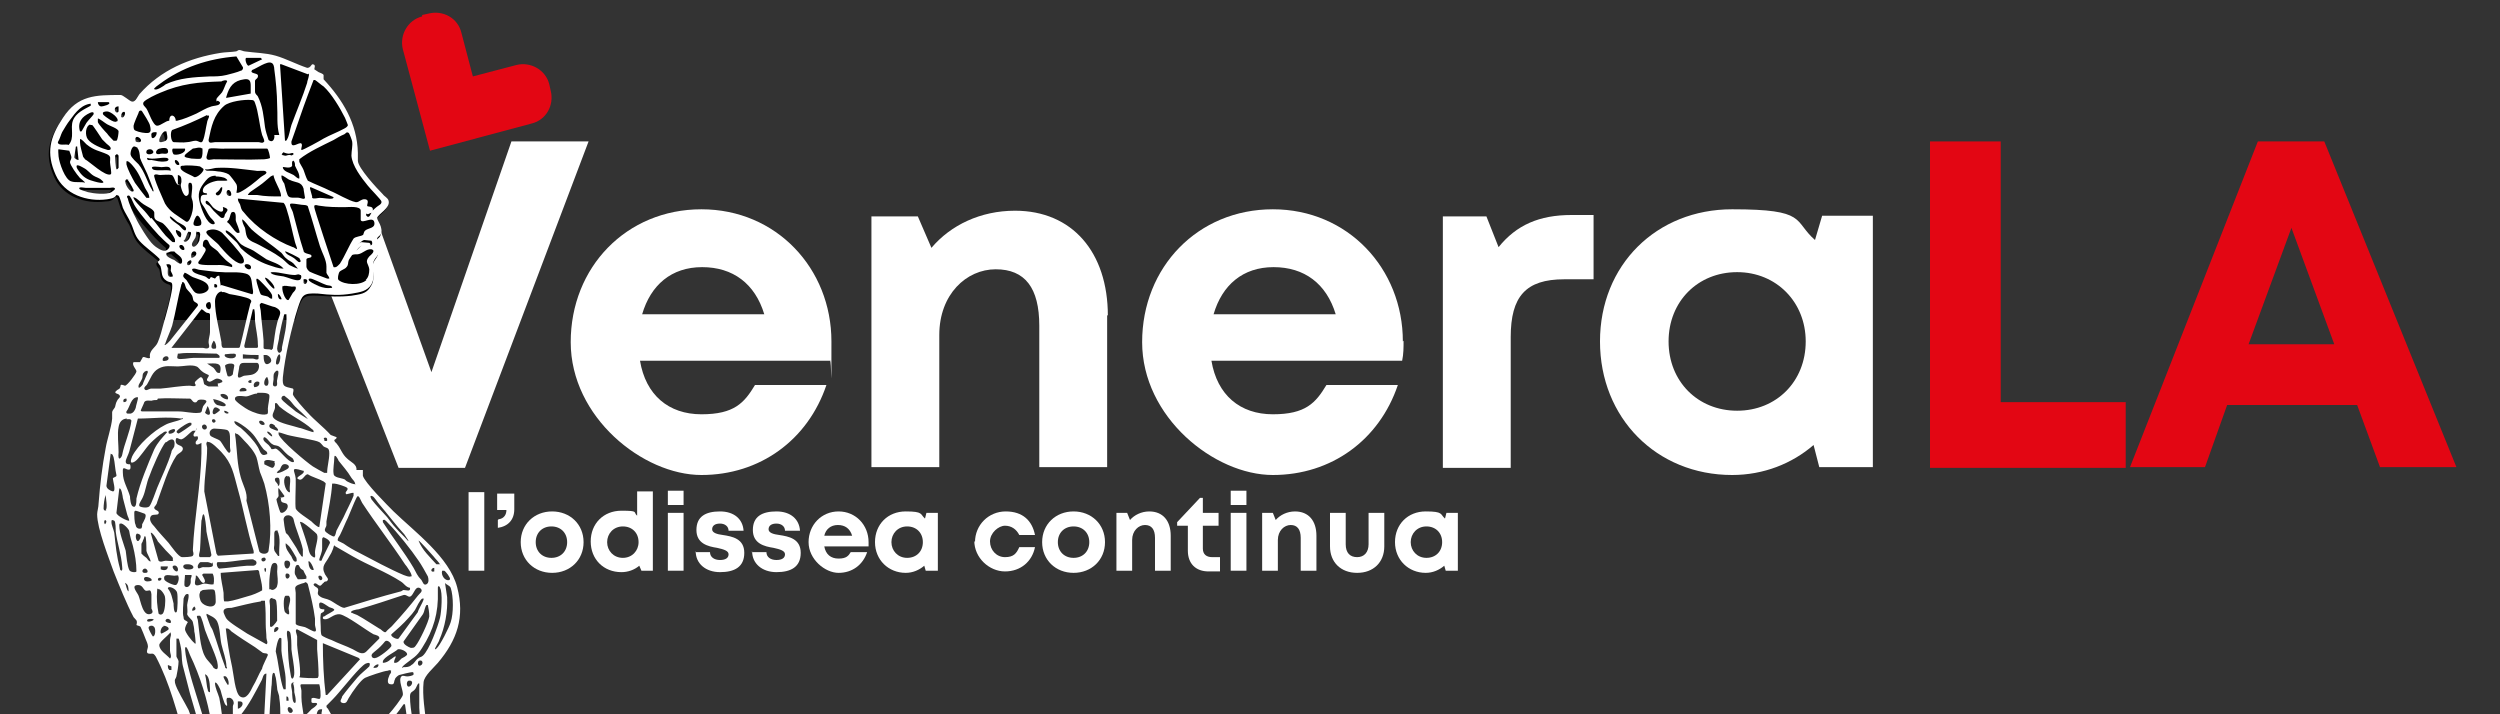 <svg xmlns="http://www.w3.org/2000/svg" xmlns:xlink="http://www.w3.org/1999/xlink" id="Livello_1" viewBox="0 0 350 100"><rect x="0" y="0" width="350" height="100" fill="#333333" stroke="none"/><defs><style> .st0 { fill: none; } .st1 { clip-path: url(#clippath-1); } .st2 { fill: #fff; } .st3 { fill: #e30613; } .st4 { clip-path: url(#clippath); } </style><clipPath id="clippath"><rect class="st0" x="-1.6" y="6.2" width="72.3" height="38.6"></rect></clipPath><clipPath id="clippath-1"><rect class="st0" x="-1.7" y="1.2" width="79.9" height="101.2"></rect></clipPath></defs><g><polygon class="st2" points="82.4 19.8 65.1 65.5 55.8 65.5 37.9 19.8 48.8 19.8 60.4 52.1 71.6 19.8 82.4 19.8"></polygon><polygon class="st3" points="297.6 56.3 297.6 65.5 270.2 65.5 270.2 19.8 280.1 19.8 280.1 56.3 297.6 56.3"></polygon><path class="st3" d="M320.8,31.9l6,16.3h-12l6-16.3ZM316.1,19.8l-17.9,45.6h10.5l3.1-8.7h18.2l3.2,8.7h10.7l-18.5-45.6h-9.3Z"></path><g><path class="st2" d="M89.9,44h17.1c-1.3-4.3-4.4-6.6-8.7-6.6s-7.2,2.5-8.4,6.6M116.3,50.5h-26.7c.8,4.8,4,7.5,8.6,7.5s6-1.6,7.5-4.1h10c-2.6,7.7-9.3,12.6-17.5,12.6s-18.3-8.1-18.3-18.6,7.8-18.6,18.3-18.6,18.2,8.3,18.2,18.5,0,1.9-.2,2.8"></path><path class="st2" d="M155,44.1v21.3h-9.5v-19.8c0-5.3-2-7.9-6.1-7.9s-7.9,3.5-7.9,9.2v18.5h-9.5V30.3h6.5l1.9,4.4c2.7-3.2,6.9-5.2,11.7-5.2,8,0,13,5.8,13,14.7"></path><path class="st2" d="M169.9,44h17.1c-1.3-4.3-4.4-6.6-8.7-6.6s-7.2,2.5-8.4,6.6M196.5,47.7c0,.9,0,1.9-.2,2.8h-26.7c.8,4.8,4,7.5,8.6,7.5s6-1.6,7.5-4.1h10c-2.6,7.7-9.3,12.6-17.5,12.6s-18.3-8.1-18.3-18.6,7.8-18.6,18.3-18.6,18.2,8.3,18.2,18.5h0Z"></path><path class="st2" d="M223.1,30.1v9h-4.1c-5.4,0-7.5,2.4-7.5,8.1v18.3h-9.5V30.3h6.1l1.7,4.3c2.5-3.1,5.7-4.5,10.2-4.5h3.1Z"></path><path class="st2" d="M252.8,47.8c0-5.5-4.1-9.7-9.6-9.7s-9.6,4.1-9.6,9.7,4.1,9.7,9.6,9.7,9.6-4.1,9.6-9.7M262.2,30.2v35.2h-7.5l-.8-3.1c-3,2.6-7,4.2-11.4,4.2-10.6,0-18.5-8-18.5-18.7s7.9-18.5,18.5-18.5,8.5,1.6,11.6,4.3l1-3.4h7.1Z"></path></g></g><g class="st4"><path d="M64.5,155.8c-.3-1.5-.7-2.2-1.1-3.6-.6-1.6-1-3.5-1.7-5-.1-.2-.5-.5-.7-.8-.8-1.1-1.4-2.3-2.2-3.4-.2-.3,0-.6.2-.9.4-1.7.8-3.3,1.3-5,.2-.5.5-2.1.8-2.4.3-.2.8,0,.9-.3,0-.2-.1-.3-.1-.5-.2-1.1,0-1.8.2-2.8.2-1.9.2-3.3,0-5.2-.4-2.4-1.1-4.7-1.3-7.1.6-.6,0-.7-.1-1.1-.2-.5,0-1.2-.1-1.8-.2-4.7-.4-9.4-.7-14.1-.1-1.9-.6-4.1-.4-6,0-.8,1.5-2,2-2.7,2.7-3.2,3.8-6.4,2.7-10.6-1.1-4.2-5.9-7.7-8.9-10.6-.8-.8-4.1-4.1-4.3-5,0-.2,0-.4,0-.6h-.9c0-.9-.8-1.3-1.3-1.8-.6-.7-.9-1.4-1.4-2-.2-.2-.5-.3-.4-.6,0-.2.3-.2.2-.4l-.8-.3c-1-1.1-2.1-2-3.2-3.1-.4-.4-2-2.3-2.1-2.6,0-.3.1-.5,0-.8-1.2-.3-1.5-.2-1.4-1.6.2-2.9,1.2-6.9,2-9.7.6-1.8.8-2.1,2.8-2,1.8.1,2.9.2,4.7,0,1.1-.2,2.1-.2,2.7-1.3.8-1.2,0-2.4.4-3.4.2-.4.5-.6.6-1.1,0-.6-.3-1.5-.2-1.9,0-.2.4-.4.5-.6.2-.4.2-.7,0-1.1-.1-.4-.6-.9-.5-1.2,0-.5,1.8-1.4,1.6-2.4-.1-.4-.6-.7-.8-.9-.7-.8-3.4-3.8-3.5-4.7,0-.3,0-.7,0-1.1-.1-4.1-2.1-7.4-4.9-10.3v-.6c-.1-.2-.5-.2-.7-.4,0,0-.6-.4-.6-.5,0-.1.3-.7-.3-.6-.2.2-.3.6-.7.5-1.4-.5-2.9-1.3-4.4-1.7-1.4-.3-2.9-.4-4.3-.6-.2,0-.7-.2-.8-.2s-.3.2-.5.2c-.6.1-1.4.1-2.1.2-4.4.8-8.4,2.4-11.4,5.8-.3.3-.7,1.2-1.1,1-.4-.2-1.2-.9-1.5-.9-3.6,0-6.1,0-8.1,3.2-1.8,2.7-2.4,4.9-1,8,1.2,2.7,4.3,3.8,7.2,3.4.5,0,1-.1,1.3-.6,0,0,.3,0,.3.1.1.1.4,1.4.6,1.7.3.7.7,1.5,1.1,2.1.4.9.6,1.8,1.2,2.5.8,1,1.9,1.7,2.8,2.5.2.3-.3.2-.2.5,0,.3.3.5.4.7.2.7,0,1.4.8,1.9.6.4.9,0,.8,1.1-.1,1.4-.8,3.5-1.2,4.9-.2.8-.5,1.9-.8,2.6-.4.8-1.4,1.1-1.1,2.3-.3.2-.7-.2-1-.1l-.4.6h-.9c-.3.5.4,1.1.4,1.4,0,.3-1.3,2-1.6,2s-.4-.2-.6-.1c0,.7-.3.5-.6.8-.5.4.2.4.4.6.2.3-.2.5-.3.8-.2.3-.2.6-.3.9,0,.2-.4.5-.4.7,0,.2,0,.6,0,.9,0,1.1-.6,2.9-.9,4.1-.5,2.6-.8,5.1-1,7.8,0,.5-.2,1-.2,1.5,0,1.9,1.6,6,2.3,8,.7,2,1.8,4.5,2.8,6.4.2.5.6.5.4,1.1,0,.2.5.2.6.3.1.2.6,1.4.7,1.7.1.2.3.7.3.9,0,.4-.4,1,.1,1.1.5.1.6-.1,1,.4,2,3.8,3,7.9,4.2,12,.6,2,1.5,4.4,1.5,6.6,0,.3-.2.5-.2.7,0,.2.2.4.2.7-.9.4-.4.6-.1,1.2.3,0,.4.3.4.7.2,1.5.3,3.5.4,5.1,0,.6,0,1.2,0,1.8-.2.4-.5.6-.9.6-.2,0-.5-.2-.6,0,0,.2.1.6.1.8s-.6,2-.7,2.4c-.5,1.8-1.2,3.4-1.7,5.2-1.1,3.4-2.7,6.4-4.1,9.6-1.2,2.7-1.8,6.3-1.8,9.2,0,.2.1.5,0,.7,0,.3-.3.4-.3.7,0,.4.3.3.5.3.2,0,.4,1,.5,1.3.8,1.9,1.7,3.8,2.9,5.5.2.3.6.6.7.9.1.2.5,1.4.5,1.6,0,.4-.3.6-.4,1,.3.4.9,0,.8.8h3.3l.2-.3c.5,0,1.1,0,1.6,0,.6,0,1.8-.7,1.6.4h.9c-.3-.3-.1-1.2.3-.8.3.3-.1.6-.2.8h1.8c-.2-1.4.7-1.3.8,0h1.9c0-.4-.3-.3-.5-.5-.3-.2-.2-.6.2-.6.5,0,1.1.1,1.6.2,2.1,0,4.3.2,6.4.3.3,0,1.9,0,2,0v.6h.8c0-.6.1-.6.6-.6,1.9,0,3.9.2,5.8.3.3,0,.8-.3.8.3h2c0-.6-.2-.7.4-.9.3,0,.6,0,.6-.3s-.4-.4-.7-.6c-.4-.2-.2-1-.3-1.4,0-.1-.4-1.4-.3-1.4.2,0,.3.1.4.2.5.5,1.4,2.4,1.5,3.1,0,.4,0,.8,0,1.2h3.7c0-1.3.2-2.5.2-3.8,0-.5,0-1.1,0-1.6,0-1.1.6-.8.7,0,0,.2,0,.5,0,.7,0,.9.2,2,.2,2.9s-.1,1.1,0,1.7h.7c.2-1.1.1-2.3,0-3.5,0-.7-.1-1.4-.1-2.1s.1-.4.3-.2c0,.7.2,1.5.2,2.2,0,1.2,0,2.4.1,3.5h1.3c0-.6.6-.4.6-1.1,0-1.5-.4-3.3-.7-4.8ZM49.3,35.1c0-.3,1-1.2,1.3-1.2.1,0,1,.1,1.1.1.2.1.3.5,0,.6-.4.2-.5-.2-.7-.2-.8-.2-1,1-1.7,1,0-.1,0-.3,0-.4ZM43.1,39.4c.2,0,1.9.8,2.3.9.2,0,.8,0,.8.4-.6,0-1.2,0-1.7-.2-.3-.1-1.1-.5-1.4-.7-.2-.1-.3-.4,0-.4ZM42.2,39.4c1.1-.2.3,1.1,0,.5,0-.1-.1-.3,0-.5ZM60.3,147.1c0,.1.1.2,0,.3-.1.2-2.5.2-2.8,0-.5-.5.7-2.2.1-2.5-.1,0-.3,0-.3,0-.1.1-.3,1-.6.8-.2-1.5-1-2.8-.9-4.3.2-.3.7.6.9.8.7.9,1.2,1.5,1.8,2.4.5.7,1.5,1.8,1.8,2.5ZM59.2,156.3c-1.1-1.5-1.5-3.4-2.3-5.1-.2-.3-.8-1.2-.6-1.5.1-.2.6-.2.6-.6,0-.3-1.1-.7-.4-1.2.1,0,.3,0,.3,0,.1.2.2,1.1.3,1.4,0,.2.5.6.7.9.4.6,1.5,2.9,1.6,3.6.2.8-.4.6-.5,1.1,0,.4.7.8.3,1.4ZM54.6,145.5s.3,0,.4-.2c.2-.1.4-.7.6-.5,0,.1.1.2.2.4.1.4.3,1.8.2,2.2-.1.6-.7.7-1.1,1.2h-.2c0-.5.2-1,.2-1.5,0-.4-.6-1.4-.3-1.7ZM53.2,149.2c-.4-.5-.5-1.1-.7-1.6-.2-.3-.5-.5-.3-.9.1-.3.7-.5,1-.5.7,0,.9.9.9,1.4,0,.8,0,1.3-.8,1.6ZM53.5,150.6c-.5.2-.6-.8-.4-1.1.4-.1.7,1,.4,1.1ZM51.6,150.6c0-.8-.3-1.9-.3-2.7,0-.1,0-.3.1-.3.2,0,.3.2.4.3,0,.8.6,1.8.7,2.6,0,.6-.7.6-.8.1ZM51.7,154.8c.1.1.5.9.2,1-.2,0-.5-.8-.2-1ZM50.3,141c0-.2-.6-1-.8-1.3-.3-.6-.5-.8-.1-1.4,0-.1.7-1,.7-1.1,0,0,.2,0,.3,0,.3.7,2,2.8,2,3.4s-.6.2-.8.2c-.6,0-.5.6-.8.9-.6.8-.4-.5-.5-.7ZM50.4,146.6c-.2,0-.3-.5,0-.5.3-.1.3.4,0,.5ZM24.5,146.7c-.5.2-.4.9-.4,1.3h-.2c-.3,0-.3-.4-.3-.7.5-1.8.8-3.7,1.4-5.6,0-.3.3-.8.4-1.1.3-.5,1.3-.7,1.8-.9,1.1-.5,2.1-1.1,3.3-1.4,3.3,0,6.6,0,9.9,0,.3,0,.6,0,.9,0,.9.1,1.8,1.2,2.6,1.7.3.2.7.5,1.1.7.4.2,2,1,2.1,1.2.1.1.2.3.2.4,0,.4-.1,2.3-.2,2.7-.1.3-.3.4-.6.4-2.5.4-5,.6-7.4.9-4.1.6-8.2,1.2-12.3,1.9-.4,0-1.7.6-1.9.1,0-.5.3-1.3-.3-1.6ZM23.3,149.5c.3,0,.4,1.1.2,1.2-.3.2-.7-.7-.8-.9,0-.3.4-.3.6-.2ZM22.2,148.2c.2,0,.7.1.7.4-.3.3-.8,0-.7-.4ZM36.3,131.2c-1.2-.8-2.2-2.2-3.4-3.1v-.3c0-.2,1.4.6,1.7.7.5.2,1.5.4,1.9.7.3.3.2,1,.2,1.4,0,.4.3,1.1-.4.6ZM36.8,136.7c.4,0,.4-.3.6-.5.3-.2,1.4-.1,1.9-.2.2,0,.3-.2.5-.2.3,0,1.2,1.1,1.6,1.2.1.2.2.5,0,.5-.9,0-1.8,0-2.8,0-1.6,0-3.2,0-4.8,0-.2,0-.8.2-.8,0,0-.3,1.3-.6,1.6-.7.5-.2,1-.4,1.5-.6.5,0,.4.6,1,.6ZM28.8,105.8c-.3-.1-.8-1.7-.7-1.8.1,0,.3,0,.4,0,.2.2.3,1.4.3,1.7ZM27.3,81c.3-.3.6,1.1,1.1,1,.5-.1,0-.9-.2-1.1,0,0,.2-.2.2-.2h1.3c.3.5.3,1.1.2,1.6-.5,0-.8-.2-1.3-.1-.3,0-1,.4-1.2.2-.2-.2.2-1,0-1.3ZM39,70.6c.2.2.5.1.7.3.6.4,0,1.1-.6,1.3-.1,0-.2-.1-.3-.2-.1-.2-.5-1.5-.5-1.7,0-.2.2-.3.3-.5,0-.3,0-.7,0-1.1,0,0,.8,1,.8,1.1,0,.3-.5.2-.6.3-.1.1,0,.4,0,.5ZM60.5,79.9v.5c-.6.2-.5-.6,0-.5ZM58.5,93.5c-.4,0-.3-.6,0-.7.7-.2.7.7,0,.7ZM57.8,110.7l-6.1-3.8-.8-.3.2-1.4c1.7-2,3.6-4,5.1-6.2h.2l1.8,11.7h-.3ZM58.5,112.2c0,0,.1.2.1.3.1.9,0,1.8.2,2.7,0,.5.3,1,.3,1.5-.4,0-.6-.5-.8-.7-2.7-2.6-4.8-5.1-7-8.1-.1-.1-.2-.3-.2-.4.1-.1,1.6,1,1.9,1.1,1.9,1.2,3.8,2.3,5.6,3.6ZM57.9,141.9c-.3,0-.6-.7-.6-.9,0-.3,0-2.2.3-2.3.2,0,.4,0,.5.2.6.5.2,1.3,0,2,0,.3.1,1-.2,1ZM56.5,140c-1,0-.6-2.8.2-2.3.2.1-.1,1.1-.2,1.4,0,.3,0,.6,0,.9ZM56,134.9c.3,0,.5,0,.8,0,.3,0,1-.3,1.1,0,.1.3-.3,1.2-.7,1.3-.9.2-1.2-.5-1.2-1.2ZM57.5,136.9c0,.3,0,.6-.5.5,0-.3,0-.6.5-.5ZM56.2,134.2c-.6,0-.4-1.3-.4-1.8,0-.3-.2-.7-.2-1.1.5,0,.7.3,1.1.6.4.3,1.1.6,1.4.9.3.2.7.7.4,1.1-.3.4-1.8.5-2.3.4ZM55.5,128.2c.7,0,.8.7,1.1,1.2.3.5,1,1,.9,1.6-.1.1-1.1-.3-1.3-.4-1-.5-.9-1.5-.7-2.4ZM58.4,130.9c0-.3-.7-.6-.3-1.1.2-.2,1.1.6,1.2.7,0,.3-.2,1.2-.5,1.3-.9,0-.3-.7-.3-1ZM57.3,128.4c-.4-.2-1.8-1.1-1.8-1.5,0-.3.5-.3.5-.6s-.9-.7-.5-1.4c.8-.9,1.8-1.6,2.7-2.4.1-.1.3-.5.5-.5,0,0,.1,0,.2,0,.1.1.8,2.8,1,3.2.1.4.4.8.5,1.2,0,.5-.4,2.3-.5,2.9,0,.1,0,.3-.2.4-.7-.4-1.5-.8-2.1-1.2ZM58.3,121.1c-.2.4-2.3,2.5-2.7,2.8-.2.1-.3.2-.5.1-.1,0-.2-.4-.2-.6,0-.7,1.7-2.4,2.2-3,.1-.1.2-.4.3-.5.3,0,1,.7,1,.9,0,0,0,.2-.1.3ZM53.7,138.4c-.2-.3-.5.3-.6.5-.1.2-.1,1-.5.8l-1.8-3.2c0-.3.3-.2.5-.3.5-.1,1.1-.5,1.5-.6.8,0,.9,1.7,1.1,2.3,0,.2.3.4.4.6.3.7.4,1.6-.6,1.6-.2-.2.3-1.3,0-1.7ZM48,143c.2,0,.4.6.4.7.1.3.4,1.1.2,1.3-.1.1-.8.2-.9-.1,0-.3.1-.5.2-.7,0-.2-.2-1.1.1-1.2ZM48,141.6c0,0,.6.5.7.6,0,0,.4.6.4.7-.4-.3-1.1-.6-1-1.3ZM48,137.5l1.2-.8c0,.4-.3.6-.5,1,0,.2,0,.7-.3.8-.4.1-.7-.7-.5-1ZM48.1,136.1c0-.3-.3-.5-.4-.8-.2-.6-.5-2-.4-2.6,0-.2.1-.6.4-.5.1,0,.8,2,.8,2.2.1.6-.3.9.7.6v.2c.1,0,0,.2,0,.2-.7-.1-.6.7-1.2.6ZM41.8,135c-.2-.5.1-1.2,0-1.7h.1c0-.1.2-.1.2-.1l3.1,4.1c0,.1-.1.1-.2,0-.5-.1-1.1-.5-1.6-.7-.5-.1-1.1,0-1.5-.4,0,0-.2,0-.1-.2.1-.1,1.1.1,1.3,0,.1,0,.2,0,.2-.2,0-.5-1.3-.4-1.5-.9ZM42.3,137.2h.2c.5,0,1,.3,1.4.4,1.3.5,1.9.3,2.8,1.6.1.2,1.1,1.7,1,1.8-.1,0-.2,0-.3,0-.5-.1-3-1.7-3.6-2.1-.3-.2-1.4-1.1-1.5-1.5,0,0,0-.2,0-.2ZM50,116.4c-.1,1.2-.7,2.5-1,3.7,0,.2,0,1.8-.5,1.3-.1-.1-.3-1.1-.4-1.4-.7-2.2-1.5-4.6-2.4-6.7,0-.2-.6-1.1-.5-1.2.4,0,.6.3.9.4.5.2,1,.3,1.5.5,1,.4,2,1,2.8,1.6,0,.2-.5.5-.6.7,0,.3,0,.7,0,1ZM50.3,126.1c0,1-.8,0-.9-.5,0-.2-.2-1.2-.2-1.4,0,0,0-.2.1-.3.4,0,1,1.8,1,2.1ZM48.5,124.6c-.4.4-.9-1-.2-.9.3,0,.4.7.2.9ZM46.3,116.7c.4,1.2.8,2.6,1.2,3.7,0,.3.4,1.5.3,1.7-.1.2-.9-.3-1.1-.4-.6-.4-1.4-1.2-2-1.6-.6-.5-1.3-1-1.9-1.4-.3-.2-1.2-.7-1.4-1-.2-.4,0-.7.2-1.2,0-.5.2-1.2.2-1.7.1-1.1,0-2.4.3-3.5.1-.1,1.7.2,1.9.3.2.1.4.4.6.6.6,1.1,1.3,3.1,1.7,4.3ZM43.7,111c-.3-.2-1.1-.2-1.3-.4,0,0,0-.2,0-.3,0,0,.4-.9.4-.9.2-.3.5,0,.6.2,0,.1.6,1.2.6,1.3h-.3ZM42.4,109c0,.2-.2.4-.4.4-.5-.2-.2-.8-.2-1.2s0-.6-.1-.7c-.1-.3-1-1.2-.1-1.2,0,.6.6,1.2.7,1.8,0,.2.1.8,0,.9ZM36.8,80.5c-.2-.2-.3-.4,0-.6.2,0,.3.5,0,.6ZM33.2,99.6v-.9c0,0,0-.1,0-.1.9,0,.6.8,0,1ZM33.2,105.2c.1.3.2,1.3.1,1.7-.1.6-1.8.7-1.9,0,0-1-.2-1.9,0-2.9,0-.2.2-.4.3-.7.1-.4.1-1.3.7-1.3,0,.4,0,.9-.1,1.3,0,.3-.4.5-.3.8,0,.3.9.5,1.1,1.1ZM33.5,108c.1.1.4,1.5.2,1.6-.1,0-1.3-.2-1.5-.3-1.2-.7.8-1.7,1.3-1.3ZM37.5,111.9c.4,0,.3.4.5.7.1.3.7,1.1.5,1.3-.2.2-1.8,0-1.9-.4-.1-.5.8-1.2,1-1.6ZM40.2,103.7c0-.4-.3-1.8-.3-2.1s.1-.5.3-.2c.2.3.7,2.5.8,2.9,0,.2,0,.3,0,.5-.3.3-.8-.9-.9-1.1ZM40.4,105.5c-.2,0-.4-.3-.3-.5.3-.1.6.5.3.5ZM40.7,100.1h-.2c-.3,0-.5-.5-.2-.7.2,0,.7.5.5.7ZM40.2,98.5h-.2c0,0,0-.6,0-.6.3,0,.3.3.3.6ZM40.7,97.2c0-.3-.4-1.1,0-1.3,0,0,.2,0,.3,0,.2.2.1.9.2,1.2,0,.4.1.8.2,1.2,0,.1,0,.3-.1.3-.4,0-.4-1.3-.4-1.5ZM42.5,81.3c0,0-1.1.2-1.2.1,0,0-.3-.6-.4-.7,0-.3,0-1.3.3-1.3.3,0,.3.3.5.5,0,.1.3.2.3.2,0,0,.4.7.4.8,0,.1,0,.2,0,.3ZM39.8,78.9c1.1-.3.5,1.5,0,1-.2-.2-.2-.8,0-1ZM40,81.4c-.4,0-.4-.7-.2-.7.5-.1.6.5.2.7ZM39.8,83.8c.1,0,.3,0,.4,0,.5.3,0,1.3,0,1.8,0,.1.2.8,0,.8-.1,0-.4-.2-.5-.3-.2-.3-.3-2.2.1-2.3ZM40.1,105.8c.6,0,.8,1.4,0,.8-.4-.3-.5-.7,0-.8ZM37.9,84c.4,0,.5.2.6.5.1.5.2,2.1.1,2.6,0,.2-.9,1.3-1,.7,0-.9,0-1.8,0-2.8,0-.4-.3-1,.3-1.1ZM37.5,105.6c.2-.2.6-.2.7,0,.4.4,0,1.5-.7,1.1-.2-.1-.1-.9,0-1.1ZM39,105.9c.3,0,.5.2.3.4-.3.7-.7-.3-.3-.4ZM38.1,88.9c0-.4,0-.8.5-.7.3.2-.3.7-.5.7ZM38.5,110c-.2,0-.5.2-.7.1-.3-.2-.2-1.4-.2-1.7,0-.3-.3-.9.2-1,.9-.1.4,2,1.3,1.5.4-.2.2-1.1.3-1.3,1.7-.4,1.7.8,1.7,2.1-.2.3-2.1.3-2.5.3ZM38.6,111c.2,0,.5.1.7.1.3,0,.7,0,1,0,.6,0,.9-.3.9.6,0,1.1-.3,2.4-.5,3.5,0,.2,0,1.4-.3,1.5l-.2-.2c-.6-1.5-1.1-3-1.6-4.6,0-.2-.4-.8-.1-.9ZM42.9,79.2c0-.4.1-.4.3,0,0,.2.5.9.4,1-.5.2-.6-.6-.7-1ZM31.2,99.2c.1,0,.2,0,.2-.1.1-.3,0-.7.1-1,.3,0,.7.4.7.6,0,.2-.1.4-.1.6,0,.4,0,.8,0,1.2,0,.4-.5.9-.7,1.3-.1.3-.1.8-.5.8-.3-1.5-.4-3-.7-4.5-.2-.7-.5-1.3-.6-2.1.2-.2.8,1,.8,1.1.1.4.5,1.8.7,2ZM31.2,111.1c.2-.2.7.9.8,1,.2.2.7.5.4.8-.8.2-.6-.3-.8-.7-.2-.3-.6-.6-.4-1.1ZM32.7,118.3c.1,0,.1,0,.2,0,0,0,.6.9.7,1.1.1.2.6,1,.4,1.2,0,0-2,0-2.3,0-.1,0-.2,0-.3-.1,0-.2.7-1.1.9-1.4.1-.2.3-.8.4-.9ZM32.5,114.1c0-.8,1.6.1,1.5.7,0,0-.3.8-.4.8,0,0-.3,0-.3,0-.2-.1-.8-1.2-.8-1.4ZM32.5,110.2c.4-.2,1.4.2,1.5.7,0,.2,0,.4,0,.6,0,.2.3.5.3.8-.3-.3-2.1-1.9-1.9-2.1ZM34.1,106.7c-.1-.2-.3-1.5,0-1.5.2,0,.7.2.9.2.3,0,1.4,0,1.6.1.3.1.3.7.2,1-.2.4-.8.3-1.2.3-.4,0-1.1.3-1.4,0ZM34.5,107.8c.1-.3,1.1-.2,1.4-.2s.5-.2.8,0c0,0,.1.2.1.3,0,.3.1,1.6.1,1.9,0,.1,0,.2-.1.3-.4,0-.8,0-1.2,0-.2,0-.8-.2-.9-.4,0-.4-.3-1.5-.2-1.9ZM35.1,110.6c.9,0,.4,1,0,.9-.3,0-.5-.9,0-.9ZM35.9,111.7c0-.2,0-.4.2-.5.2-.2.6-.2.8,0,.1.4-.2.5-.4.7-.2.2-.7,1.2-1,1.1-.4,0,.3-1.1.4-1.2ZM37.3,114.5c.8.2,1.1-.2,1.6.6.1.2.7,1,.5,1.1,0,0-1.4-.8-1.5-.9-.5-.3-1.9-.7-2.1-1.1,0,0,0-.2,0-.3.6,0,1,.5,1.5.6ZM36.3,117c0,.1.2.2.3.4,0,.2.7,1.5.6,1.6-.2,0-.1,0-.2-.2-.3-.7-.9-1.6-1.2-2.3,0-.1,0-.2,0-.4.3.2.3.6.5.9ZM36.5,115.7c0-.1,0-.2,0-.4.1-.1,1.7,1.1,1.9,1.2.4.3.8.3,1.2.8.3.4.4,1,.6,1.4.2.3.6.3.3.9-.1.3-1,.9-1.3,1,0,0-.1,0-.2,0-.6-1-1.2-2.1-1.7-3.1-.2-.4-.7-1.3-.8-1.7ZM39.7,123.9h-.3c-.3-.8.3-.7.3,0ZM39.6,121.5c0,0,0-.2,0-.3,0-.2,1.2-1.2,1.4-.6.9,2.2,1.7,4.6,2.7,6.8.7,1.5,1.7,3.1,2.3,4.5.1.3.2.6.2.9-.2,0-.2-.1-.3-.2-.3-.4-.7-1.2-1-1.7-.8-1.2-1.8-2.4-2.5-3.7-.7-1.1-1.1-2.2-1.6-3.3-.2-.5-1.1-1.9-1.1-2.4ZM46.6,134.8c-.3-.2-.5-.6-.5-1,.3.2.5.6.5,1ZM44.2,126.5c0-.2-.4-1-.2-1.1.3,0,.6.4.9.1,0-.1,0-.2,0-.4,0-.8-.9-1.7-1.3-2.5-.7-1.2-1.2-2.5-1.9-3.7.2-.2,1.4,1,1.6,1.1.7.5,1.6.9,2.1,1.6.3.4.2.6.4,1,.4,1.1,1.6,2.1,1.7,3.3,0,.7-.2,1.8-.3,2.5,0,.3,0,.7,0,1,0,.7-.3,1.5-.5,2.2h-.2c-.7-1.8-1.8-3.4-2.5-5.2ZM48.7,132.8c-.7-1.4-.7-3.3-.5-4.9,0-.3.1-1.3.6-1,0,0,.6,1,.7,1.1.9,1.5,1.6,3.3,2.4,4.9.3.7,1,1.4.8,2.2-.4,0-1.8.9-2.1.7-.1,0-.8-1.4-.9-1.6-.3-.5-.7-.9-.9-1.4ZM53.2,125.7c-.7,0-.1-1.1,0-1.4.1-.2.7-.9,1-.7.6,1.3-.6,1.2-1,2.1ZM54.5,125.7c.1,0,.1.6,0,.6-.2,0-.8-.2-.8-.3.2,0,.7-.4.9-.2ZM54.5,127.6c.1.3.2,1.8,0,1.9-.2,0-.5,0-.7-.2-.4-.3-2.5-1.7-2.7-2-.2-.3-.5-1.9,0-2,.7-.1.8.8,1.2,1,.6.4,2,.4,2.3,1.3ZM54,135.4c0-.1.3-.2.4-.1.1.1,0,.8-.2.7v-.6ZM54.4,136.1c.5.2.8.7.7,1.2-.4.2-.8-1.1-.7-1.2ZM54.5,133.5c0,0-.3-.1-.4,0l-.3.6c0,0-.2,0-.3,0-.2-.2-.5-1.2-.6-1.5-.4-1-.7-1.9-1.1-2.9-.1-.2-.8-1.4-.7-1.6.6.3,1.2.7,1.8,1.1.2.1,1,.7,1.1.8.4.5-.6.5-.3,1.1.4.8,1.1-.5,1.4,0l.2,2.9c-.3.6-.5-.3-.6-.4ZM54.6,121.7c-.3,0-.3-.6-.3-.8-.3-.9-.6-1.9-.8-2.8,0-.2-.5-.9-.2-1,1,.7,2.2,1.1,3.2,1.8.2.1.5.2.4.5-.1.3-1.9,1.9-2.2,2.3ZM54.7,117.2c-1.1-.5-1.9-1.5-3.1-1.7,0,0,.3-1.3.3-1.3.2-.2.7.6.8.8.6.6,1.5,1.2,2,1.9.1.2.3.3.2.5-.1,0-.2,0-.3,0ZM52,116.6c.1.2.4,1,.5,1.2.3,1,.5,2.1.8,3.2,0,.3.7,1.3.4,1.5-.6.4-.7-1.1-1.3-.9-.1.7.6.8.5,1.4,0,.3-.8,1.1-1.1,1.1s-.3,0-.4-.1c-.1,0-1.6-1.6-1.7-1.8,0,0-.1-.2-.2-.3,0-.3.2-1.5.2-1.8.2-.8.7-2.9,1-3.6.3-.5,1-.3,1.3,0ZM50.2,113.5c-.8-.7-2-1.3-3.1-1.7-.5-.2-1.8-.5-2.1-.8-.3-.2-.8-1.4-1.1-1.9-.2-.3-.7-.5-.7-1,.5.1.9.4,1.3.7,2,1.4,3.8,2.9,5.7,4.4.2.2.9.4.8.7-.3.3-.6-.3-.8-.4ZM42.9,105.3l-.2-2.8c0-.3,0-1,.3-1.3.2-.2.7-.2.9-.5.3-.3.1-1.1.7-1.1,0,.4-.2.6,0,.9.4.6.7,0,.9.2,1,1.3,1.9,2.8,3.1,4,.2.3.9.5.3.9-.5.3-2.4,0-3.1-.1-.8,0-1.9,0-2.7,0-.2,0-.3-.1-.4-.2ZM52.7,93.5c0,.4-.3.5-.7.4-.1-.3.6-.7.7-.4ZM49.7,105.9c.6-.2.4.8,0,.5-.2-.1-.2-.5,0-.5ZM56.9,95.7c.5-.2.6.3.3.7-.6.6-.7-.6-.3-.7ZM55.9,92.6c-.3.2-.5.6-.9.6,0-.4.3-.6.2-.9-.1-.1-.6.3-.7.4-.3.2-.7.5-1.1.5,0,0,0-.1,0-.2.1-.6,1.6-1.3,2.1-1.7.4,0,1.4.3,1.3.7,0,.2-.6.5-.8.6ZM52.4,92.6c-.1,0-.3,0-.4,0-.4-.4.3-.7.5-.9.4-.4.8-.9,1.3-1.4.3-.4,1,.2.9.6,0,.4-1.8,1.7-2.2,1.8ZM44.5,98.2c-.2.3-.9-.3-1.2,0-.1.1-.1.3,0,.5.2.2.7,0,.8.3-.2.3-.6.4-.8.7-.2.2-.7.8-.9.8,0,0-.1,0-.2,0,0-.8-.2-1.7-.3-2.5,0-.3,0-.6,0-.9,0-.3-.3-.8,0-1h2.5c.2.3.3,1.8.1,2.1ZM38.7,68.4c0-.3-.4-.5-.4-.8,0-.3.3-.4.5-.3,0,0,.2,1,0,1.1ZM37.8,61.5c-.2,0-.8-.4-.7-.6,0-.3.9.2.7.6ZM30.1,93c.1.5.4,1.5-.5.9-.3-.6-.9-1.1-1.2-1.6-.7-1.2-.8-3.6-1-5.1,0-.2-.3-.6,0-.6.1,0,.2,0,.3,0,.3.1.6,1.6.7,2,.5,1.4,1.3,3,1.7,4.4ZM23.6,87.6c-.1.2-.9,0-.7-.4.2-.4,1,0,.7.4ZM22.8,81.5c-.2-.9.9-.6,1.4-.5.2,0,.5-.1.6,0,.2.2,0,1.2-.3,1.3-.3,0-1.6-.5-1.6-.8ZM23.2,79.7c0,.6-.6.6-1,.4v-.4s1,0,1,0ZM26.4,82c0,.4-.5.8-.8.6-.2-.2,0-1.2,0-1.5h.9c0,.1-.1.3-.1.5,0,.2,0,.3,0,.4ZM26.3,59.9c0,.1-1.6,1.2-1.8,1.2-.5-.2-.2-.4,0-.6.2-.2,1.6-1.1,1.7-.9,0,.1,0,.2,0,.3ZM24.5,80.3c-.2.2-.9-.6-.5-.8.5-.2.8.6.5.8ZM29.6,104.4c.3.2.5,1.5.7,1.9.2.6.7,1.3.5,2-1,0-.8-1.2-1-1.9-.1-.5-.5-1.4-.6-1.9,0-.3.2-.3.4-.1ZM31,114.3c.1.3.6,1.6.6,1.7,0,.4-.5.6-.7.8-.4.4-.6.9-1,1.3-.2.3-.9.9-.8,1.2,0,.4.5.5.7.3.6-.6,1-1.8,1.6-2.3.2-.2.6-.5.7-.1,0,.2-.8,1.6-.9,1.9-.2.4-1.3,1.8-1.6,1.9-.3,0-.9-.4-.9-.8-.2-1.5,0-3.1-.2-4.6,0-.6-.3-1.4-.3-1.9s0-.2,0-.2c.5,0,1.9-.3,2.3,0,0,0,.4.8.5.9ZM28.5,121.7c.2-.3.9-.6.7-.1,0,.1-.9,1.2-1,1.1,0-.3,0-.7.3-1ZM29.4,122.8c.3-.4.3-.7.7-1.1.8-.7,1.5-.4,2.4-.4.5,0,1.2,0,1.6,0,.4,0,.7.5.9.8.2.2.9,1.4.9,1.7,0,.4-.7,0-.9,0-.7,0-1.6,0-2.4,0-.8,0-1.6-.3-2.4-.3-.3,0-1.4,0-1.5,0,0-.4.3-.4.5-.7ZM34.1,116.1c.3,0,.8-1.2,1.1-.7.1.3-.2.5-.2.7.8,1.7,1.6,3.3,2.5,4.9.2.2.1.6.2.8,0,.1.7.5.7.6,0,.4,0,.7,0,1.1,0,0,.2.4,0,.3,0,0-.3-.4-.4-.5-.2-.4-.3-.8-.5-1.1-.1-.2-.3-.3-.4-.4-1.1-1.8-2.3-3.7-2.9-5.7ZM36.8,123.2c.4,0,.6.5.8.8.5.7,1,1.8,1.4,2.6.4.8.8,1.6,1.1,2.5-.1,0-.2,0-.3-.2-.8-.9-1.7-3.1-2.3-4.2-.1-.2-.9-1.2-.8-1.4ZM38.9,124.9c0-.1-.3-.7-.2-.8.6,0,.6,0,.9.4.6.8,1.2,1.9,1.7,2.8,1.7,2.8,3.3,5.7,5.1,8.4.1.2.3.7.2.8,0,0-.2,0-.2,0-.3,0-.7-.6-.9-.8-1-1.5-1.9-3.1-2.9-4.6-1.2-1.9-2.8-4.1-3.7-6.2ZM41.4,133.3c0,.3,0,.8,0,1.1-.1,1.1-.6,0-.8,0-.2,0-.3,0-.5,0-.8,0-1.3-.5-1.8-1.2-.1-.2-.8-1.7-.8-1.8v-1.7h.2c1,.5,2,1.1,2.8,1.9.6.6,1,.9,1,1.8ZM37.4,134.4c.2-.1,1.5.8.7.9-.8,0-1-.1-.7-.9ZM35.9,135.4c-1.9.8-3.9,1.4-5.8,2.2-1.3.5-2.8,1.3-4.2,1.8-1,.3-.3-.5-.2-1,.4-1.8.6-3.6,1.2-5.4,0-.2,0-.7.2-.8.2,0,.5.1.7.2,2.8.6,5.6,1.2,8.4,1.8.7.5.2,1-.4,1.2ZM47.4,148c0-.4,0-1.8.4-2,0,0,.5,0,.6,0,.3,0,.7,0,.9.1.1.2.3,1.5.2,1.7-.1.4-1.4,1-1.7,1.2-1,.4-.4-.4-.3-.9ZM49.2,141.7c-.2-.3-.6-1-.7-1.3,0-.1-.3-.7-.2-.7.7-.2,1.4,1.5,1.4,2s-.2.3-.4,0ZM52.1,142.1s.4.5.5.6c.4.6.6,1.6.6,2.3,0,.1,0,.3-.1.4,0,0-.9.3-1,.3-.2,0-.3,0-.4-.2-.3-.7-.2-2.1-.6-2.8,0-.3.6-.7.9-.5ZM53.9,144.1c0-.4-.2-.9-.4-1.3,0-.2-.5-.5-.4-.7,0-.2,1.4-.9,1.6-1.2h.3c.2,0,0,2.3,0,2.6,0,.3-.3.5-.4.8-.1.3-.1,1-.5.8-.3,0-.2-.9-.2-1.1ZM58.9,138c0,.1-.2.5-.3.5-.3,0-.2-.6-.2-.8.2-.8.6-1.8.8-2.6,0-.2.2-1.2.3-1.3.2-.2.7.1.6.5-.5,1.2-.7,2.5-1.1,3.7ZM60,132.3c.2,0,.5.1.7.2.9,1-1.6.7-.7-.2ZM61,132c-.6,0-.8-.4-.7-1,.7-.1,1,.3.7,1ZM61,127c0,0,0-.3.1-.2.1,0,.1.2.1.3,0,.4-.1,3.1-.2,3.2-.4,0-.6,0-.7-.5.3-.9.3-1.9.6-2.9ZM59.7,120c.1,1,.6,2.1.7,3.1,0,.3,0,.6-.3.2-.3-.6-.3-1.4-.5-2-.6-1.8-1.6-2.4-2.7-3.7-.3-.3-.5-.7-.8-1-.9-1-1.9-1.9-2.9-2.8-.3-.3-1-1.1-1.3-1.1-.4,0-.4.5-1.1,0-.8-.6-1.8-1.8-2.8-2.5-.6-.5-4.6-3.3-4.7-3.6,0-.1,0-.3.1-.3.6.1,1.3.2,1.9.3,1.2.1,2.4,0,3.6.2.5,0,.8.5,1.2.8,1.1,1.3,2.1,3.1,3.2,4.5,1.2,1.6,3.5,4.2,5.1,5.5.3.3.9.5,1.1.8.2.4.1,1.2.2,1.7ZM59.3,110.1c0,.2,0,1.1-.1,1.2-.5-.2-.4-.8-.4-1.2-.3-2-.5-4.1-.7-6.1-.3-2-.7-4.1-.8-6.1,0-.7.4-.6.7-1,.1-.2.3-.9.6-.8.1.1,0,2.9,0,3.4.1,3.5.6,7.1.7,10.6ZM61.7,80.2c.1,0,.2,0,.3,0,.2,0,.9,1,.8,1.2-.7.2-1.2-.7-1-1.2ZM60.4,78.3c.2.2,1.2,1,.9,1.3h-.5c-.9-1.2-2-2.1-2.5-3.4.1-.2,2,2,2.1,2.1ZM51.9,69.9c.2.1.7.9.9,1.1,1.2,1.4,2.3,2.8,3.5,4.2l.6.9c-.6-.6-1.2-1.2-1.8-1.8-.4-.5-.8-1.1-1.2-1.5-.7-.8-1.6-1.6-2.2-2.5-.2-.3-.2-.5.2-.3ZM46.6,64.5c0-.7.5.3.6.4.7.9,1.1,1.4,1.8,2.4.2.3.5.5.5.8-.4,0-.9-.2-1.2-.4-.1,0-.2-.2-.4-.3-.4-.2-1.4-.1-1.5-.8,0-.5,0-1.6.2-2.2ZM45.7,62v.2c-.2,0-.4,0-.5,0-.4-.3.3-.5.5,0ZM44.8,77.2c0-.4,0-1,0-1.3,0,0,0-.2.1-.2.2,0,1.1.4,1,.8l-1.2,2.4h-.3c-.1,0-.1,0-.1-.1,0-.4.3-1,.4-1.5ZM44.4,81c.4-.1.6.4.3.6-.4.2-.6-.5-.3-.6ZM39.4,55.7s.4.3.5.4c.4.3.7.8,1,1.1.6.6,1.4,1.2,1.9,1.9l-1.9-1.2c-.3-.3-2-1.5-2-1.8,0-.2.1-.5.4-.4ZM39.5,21.7c.1,0,.3.1.5.1.2,0,.7-.3.8.1-.2.3-.5.1-.8.2-.2,0-.5.4-.8.3-.3,0,0-.8.3-.8ZM38.8,47.3c.2-1,.4-2,.7-2.9h.3c0,1.5-.4,2.9-.7,4.4,0,.3,0,.6-.2.8-.3.3-.5-.2-.5-.5,0-.4.2-1.4.3-1.8ZM38.8,49.9c.3,0,0,1.7-.4,1.4-.2-.1.1-1.3.4-1.4ZM38,53.5c0-.5,0-.9.4-1.2.4,0,0,1.1,0,1.3,0,.2.2,1-.3.9-.5,0-.2-.7-.2-1ZM38.2,60c0,0,.6.7.3.6-.1,0-.7-.3-.8-.3-.1,0-.2-.2-.3-.4.1-.5.6-.2.8,0ZM36.7,50.2h.2c.5-.2,1.2.6.7,1-.7.6-1-.4-.9-1ZM36.1,59.2c.4-.1,1,.5.4.6-.5,0-.7-.5-.4-.6ZM34.9,53.6v.4c-.6,0-.6-.5,0-.4ZM33.7,54.7c.3,0,.4,0,.6.2v.2c-.1.2-.8.2-.9.1-.3-.2,0-.5.3-.6ZM31.6,26.9c.4-.1.6.6.4.8-.5.2-.8-.4-.4-.8ZM30.7,55.6c.5-.3,1.2.1,1,.7-.3.1-1.2-.3-1-.7ZM30,84.7c-.1,1-1.6.6-2,0-.2-.2-.5-1.1-.2-1.3,0,0,.4-.2.5-.3.3-.1,1.4-.3,1.6,0,.2.2.3,1.4.2,1.7ZM29.6,59.1c.4-.1.5.3.3.4-.4.2-.7-.3-.3-.4ZM29.5,79.7c-.1.3-1.1.2-1.4.2-.2,0-.6.3-.7,0,0-.2.2-.6.4-.7,0,0,.9-.1,1,0,.1,0,.6.1.6.2,0,0,.1.3,0,.5ZM28.7,57.4c.2-.1.4.7.4.8,0,.5-.6.2-.7,0l.3-.8ZM28.1,59.9c.5-.3.7.4.4.6-.4.2-.6-.4-.4-.6ZM28.1,72.3c.2,0,.4,2.1.4,2.4.2,1.1.5,2.2.7,3.3,0,0-.1.3-.2.3h-1.5c-.3,0,0-.8,0-1,0-1.4.1-2.7.2-4.1,0-.2,0-1,.3-.9ZM27.2,33.5c0-.2,0-.6.2-.7.2,0,.4,0,.4.2,0,0-.1.9-.2,1,0,.3-.7,1.3-1,.7-.2-.4.4-1,.5-1.3ZM27.1,35.7c.5.2-.2.9-.5.9,0-.4,0-1,.5-.9ZM25.9,37.3c0-.3.3-.4.5-.5.4.3-.6,1.1-.5.5ZM26.2,32.7c.5-.2.2.7,0,.9-.1.2-.7.8-.8.3.4-.2.5-1.1.8-1.2ZM22,20c0-.3.6-1.4.9-1.2.3.9.4,1.3-.7,1.5-.3,0-.3,0-.3-.3ZM19.5,20.1c-.1.2-.6,0-.7,0-.2-1.1,1-.4.7,0ZM10.1,22.4c0,0,.1-1.2.2-1.3,0-.1,0-.2.2-.2l.2,1.9c-.2,0-.6-.2-.6-.4ZM15.2,27.2c-.7.4-2.5.2-3.3,0-.2,0-1.1-.3-1.2-.5,0-.3.8-.1.9-.1,1.1,0,2.3,0,3.4,0s.4-.1.6,0c0,0-.4.5-.5.5ZM16.3,23.8c0,0-.1.1-.2.1-.1,0-.3-1.7-.2-1.9,0,0,.1-.1.2-.2,0,0,.3.3.3.3,0,.4,0,1.4,0,1.6ZM16.3,16c-.4.5-1-.9.1-.7v.7ZM16.7,16.8c-.2-.1,0-.6.2-.7.7-.3.3,1-.2.7ZM17.3,25.5c0-.1.3,0,.4,0,.1,0,.7,1,.7,1.2,0,.1,0,.4,0,.5-.4.1-1.3-1.2-1-1.6ZM22.7,35.5c-.4,0-1.3-.5-1.6-.8-.7-.7-2.1-2.9-2.5-3.8-.3-.6-1-2.2-1.1-2.7,0-.1,0-.3,0-.4.1,0,.2,0,.2.1.3.4.5,1.1.8,1.5.7,1.2,2.2,2.8,3.2,3.9.5.5,1,1,1.5,1.4.2.3-.3.7-.6.8ZM23.3,38c0-.2-.2-.4-.2-.6.9,0,.5.4.6.9,0,.3.3.5.3.8-.9.3-.6-.6-.7-1.1ZM22.9,36h0c.2-.2.5-.4.7-.4.1,0,.3,0,.4,0,.3.4,1.1.8,1.1,1.3,0,.9-.8,0-1.1-.2-.3-.2-1.2-.5-1.2-.8ZM24.2,60.6c0,.3-.8.7-.9.4,0,0,0-.2,0-.2.1-.1.7-.4.8-.1ZM23.3,50.6c0,.3-.6.4-.8.3-.2-.5.9-.9.8-.3ZM20.9,79.2c-.3,0-.4-.3-.6-.5s-.5-.4-.7-.6c0-.4-.2-.9,0-1.3,0-.2.2-.3.2-.5,0-.2,0-.5.2-.6,0,0,0-.2.2-.1,0,0,0,1.7.2,2.1.1.5.5,1,.6,1.5ZM18.9,75.1c.6,0,.5.5.3.9-.4.6-.7-.8-.3-.9ZM19.3,74.4c-.4.1-.6-.2-.7-.5,0-.3-.2-1.4-.2-1.7,0-.1,0-.3.2-.3,0,0,1.1.3,1.2.4.6.3-.1,1.2-.3,1.5,0,.2,0,.5-.2.6ZM19.1,54.5c0-.3.4-.7.5-1,0-.2,0-.6.2-.8,0,0,.4-.2.4-.2,0,0,.1.1.1.2s-.6,1.5-.7,1.6c-.2.3-.7.8-.6.2ZM17.4,58c.6-.6.6-1.9,1.6-2,0,0-.3,1.3-.3,1.4-.1.3-.3.7-.7.8-.2,0-.7.1-.6-.3ZM17.4,56.2c0,.3,0,.6-.5.5,0-.3,0-.6.5-.5ZM16.3,60.2c.1-.7.6-1.1,1.2-1.1.3,0,.6-.1.7.2-.2,1.6-1,3.2-1.3,4.8,0,.1-.3.6-.4.5-.3,0-.1-.7-.1-.8,0-1-.2-2.5,0-3.5ZM16.5,68.9c.3-.2.5,1.1.5,1.2.2.8.4,1.5.6,2.3,0,.3.3.6.3.9-.1.2-1.7-.7-1.8-1.1l.4-3.4ZM14.5,73.8c-.2-.1-.3-.4,0-.6.3,0,.3.4,0,.6ZM14.5,71.8c-.2.2-.3,0-.4-.2,0-.5,0-1.4.3-1.9.1.4.4,1.8,0,2.1ZM14.6,68.4l.6-4.5c.2-.1.3.4.3.4.2.8.2,1.7.4,2.5,0,.3-.5.3-.5.5,0,.3.6,1.8,0,1.8-.4,0-.8-.3-.9-.8ZM16.7,80.3c-.1,0-.1-.2-.2-.3-.6-1.7-.7-3.2-.8-5,0-.5-.3-1.1-.4-1.5,0-.1,0-.3.1-.3,0,0,.2,0,.3.1,0,.1.1,1.2.2,1.5.3,1.6.8,3.3.9,4.9,0,.2,0,.5-.1.6ZM17.8,83.2c-.4-.2-.3-.8-.5-1.2.4.2.6.8.5,1.2ZM19.1,83.9c-.2-.6-1.2-1.5,0-1.5.6,0,.7.7,1.1.8.4.1.7-.3.8.5,0,.7,0,1.4,0,2,0,.2.2.6,0,.7-1.2.6-1.5-1.8-1.8-2.5ZM20.4,87.3c0-.3.7-.3.9-.2.1.2-.8.5-.9.2ZM21.1,89.4c0,0-.6-1-.6-1.2,0-.3.6-.3.7-.2.2.2.2,1.4-.2,1.3ZM23.7,94.2h-.3c-.2,0-.2-.3-.2-.6,0,0,.5.1.5.2.1.1.1.3,0,.5ZM27.7,107.8c-.3-.9-.9-2-1.1-2.9,0-.2,0-.3,0-.5.6-.2.7,1,.9,1.4.2.6.9,1.8,1,2.3,0,.2,0,.6,0,.7.1.2,1,0,.4.9.5.2.5.1.7.6.4.7.5,1.5.8,2.3,0,.2-1.1.1-1.3.1-.3,0-.5.2-.8,0,0-.7,0-1.4,0-2,0-.9-.2-1.9-.5-2.7ZM27.7,124.8c1.1,0,2.3.2,3.4.3,1.2.1,2.4.4,3.7.5.7,0,1.8-.1,2.3.5.1.2.2.4.3.5.2.2.4.3.5.5.7,1,1.1,2.1,2,2.9.2.2.7.3.7.7-.4-.2-.8-.4-1.1-.6-.3-.2-1.5-1.1-1.6-1.3-.3-.4-.2-.6-.2-1,0-.3-.2-1.4-.6-.8-.2.4.2,1.4-.6,1.3-.5,0-1.5-.4-2-.6-1.4-.5-2.9-1.2-4.3-1.6-.6-.2-1.5-.3-2-.5-.3-.1-.6-.5-.4-.8ZM27.6,126.2l2.8.7c1.2.4,1.8,1.6,2.6,2.4,1,1.1,2.5,2.2,3.4,3.4.3.4.3.7-.3.5-1.5-1.6-3.3-2.5-5.1-3.6-.9-.5-3-1.9-3.7-2.5-.4-.4-.4-.7.2-1ZM25.2,131.1c.3-.6.9-1.6,1.2-2.2.1-.2.5-1,.8-.9.3,0,1.5,1.1,1.9,1.4,1.6,1.1,3.5,2.1,5.2,3.1.3.2.8.5.2.6-1.6-.4-3.3-.8-4.9-1.1-.6-.1-1.1,0-1.7-.3-.8-.3-.7-.6-.7-1.5-.7-.1-.7.7-1.2,1-.1,0-.5.1-.6.2-.3,0-.2-.2-.1-.4ZM21.6,138.7c.7-1.9,1.8-3.8,2.5-5.7.1-.4,2-1,2.1-.9-.4,2.6-1,5.1-1.6,7.6,0,.1-.2.2-.3.3-.5.2-1.2.3-1.8.4-.2,0-1.2.5-1.3.3,0-.7.2-1.4.5-2ZM20.9,141.9c.1-.3,1.8-.6,2.2-.7.2,0,.9-.4,1.1-.3.2.3,0,.6-.2,1-.4,1.7-.8,3.4-1.2,5,0,0,0,0-.2,0-.3-.2-.6-1.1-1-1.4-.3-.3-.7-.3-.8-.8,0-.3,0-2.7,0-2.9ZM21.9,147.4c-.5.2-.9-1.4-.8-1.5.4-.1,1,1.3.8,1.5ZM19.3,146.6c0-.8.2-2.1.4-2.9,0-.3,0-.7.3-.9.1,0,.1.2.1.3.1,1.3,0,2.8.6,4,.2.3,1.2,1.5.5,1.7-.4-.1-1.6.2-1.8,0-.1-.1,0-1.9,0-2.2ZM22.5,156.7c-.7-1.2-1.6-2.5-2.2-3.8-.3-.6-.8-1.9-1-2.5,0-.1,0-.2,0-.4h1.9c0,0,.2.2.2.2l1.3,6.7h-.3ZM23.9,158.5c-.7-2.2-.7-4.9-1.2-7.2v-.3c.2,0,.2,0,.3.2.9,1.2.8,3.7,1,5.2,0,.5.6,2.2.6,2.5-.2.5-.6,0-.7-.4ZM25.4,159.7c-.1-.7-.4-1.6-.5-2.3,0-.2,0-.5,0-.7,0-.1,0-.2.1-.1.2.9.6,1.9.7,2.8,0,.4,0,.8-.4.3ZM32,161c-.2-.2,0-.5.2-.7.5.2.2,1.2-.2.7ZM31.6,159.3c-.2,0-.4.1-.6,0,0-1.2.3-.5.6-.4.3,0,.5-.1.8,0,0,.7-.4.5-.8.4ZM33.7,159.3c-.7.2-.5-.5,0-.6.5-.1.7.5,0,.6ZM45.7,159.6h-.5c-2.9,0-6.1.2-9,0-.4,0-.9-.1-1.3-.2,0,0-.2-1.3-.1-1.4,0-.2.7-.7.9-.8,1.8-1.4,4.2-2.9,6.2-4,1.1-.6,2.7-1.7,3.8-2.1.2,0,.3-.1.5,0l-.5,8.7ZM46.3,149.8c-.2.2-.8.3-1,.5-4.2,2.2-8.2,4.8-12,7.6-.9.3-2-.5-2.7-.4-.1,0-.6.3-.7.4,0,.6.8,1.5-.2,1.7-.6.1-1.6.2-2.1.2-.2,0-.7,0-.9,0-.4,0-.2-.5-.2-.7-.1-1-.7-2.7-1-3.7-.3-.9-1.2-2.6-1.3-3.5,0-.4.1-1.2.1-1.7,0-.2-.1-.5,0-.7,1.4-.3,2.8-.6,4.3-.9,5.8-1,11.6-1.7,17.4-2.5.3,0,.7-.4.9.1-.1.9-.2,1.9-.4,2.8,0,.2,0,.4-.2.6ZM51.8,159.8c-1.2.1-3.1,0-4.2,0-.2,0-1.1-.1-1.1-.2l.6-9.3c0-.3.9-.5,1.2-.6.3-.1,1.3-.7,1.5-.7.1,0,.1,0,.1.2.3,1.4.4,3.1.6,4.5.1.6.4,1.3.5,1.7,0,.5,0,1,0,1.5,0,.5.5,1.4.8,1.8.2.3,1.1.9,0,1ZM52.5,158.4c-.4-.2-.9-1.8-.6-2,.1-.1.5,0,.6.3,0,.2,0,.3,0,.5,0,.3.2.7.2,1,0,.1,0,.2-.1.2ZM52.9,155.5c0-.2,0-.5-.2-.7-.2-.5-.3-1-.5-1.6,0-.2-.3-1.3-.3-1.4,0,0,0-.2.1-.2,0,0,.8.2.8.3.2.1.3.6.3.8.2.7.4,2.2.5,2.8,0,.1,0,.3,0,.4-.2.3-.7-.1-.8-.4ZM53.6,159c-.1-.3-.2-.6-.2-.9.1,0,.2,0,.2.1.1.1.7,1.7.7,1.8-.2.2-.7-.8-.7-.9ZM54.6,158.2c-.2,0-.8-1.6-.4-1.6,0,0,.5,1.2.6,1.4,0,0,0,.3-.1.2ZM54.5,155.8l-.5-4c.1,0,.2,0,.3,0,0,0,.4,1.7.4,2,.1.5.2,1.1.4,1.6,0,.3-.4.5-.7.3ZM57.1,157.8c-.4.1-.8-1.6-.7-1.6l.9.4c.3.1,0,1.2-.2,1.2ZM57.6,155.7c-2.2-1-2.3-3.3-2.7-5.3,0-.2,0-.6.3-.6.6-.2.5.8.7,1.2.2.5.6,1.2.9,1.7.4.9.7,1.8,1.1,2.7l-.2.3ZM59.4,160.7c-.2,0-.9,0-1.1-.2-.3-.4-.5-3.5-.3-3.6.1,0,.2,0,.3,0,.8.5.9,2.8,1.2,3.6v.2ZM60.3,157.4s-.1-.1-.1-.1v-1.8c.3-.3.4.2.4.4,0,.2-.2,1.4-.2,1.5ZM60.8,155.1c-.6.6-.7-.7-.5-.7.3,0,.8.4.5.7ZM62.5,154.2c0,.1,0,.3-.1.4-.2.1-.4-.2-.6-.3-.4-.2-.8-.2-1.2-.5-.5-.4-.9-1.7-1.2-2.4-.2-.4-1.4-2.7-1.4-2.9,0-.1,0-.2.2-.2.8.2,1.7,0,2.5,0,.2,0,.4.5.5.7.6,1.3,1.5,4.1,1.3,5.4ZM64,160.7c-.3-.4-.2-1.7-.2-2.2,0-.9-.2-1.7,0-2.6.3.2.1.7.2,1.1.1,1.1.5,2.4.5,3.4,0,.3-.1.6-.4.3Z"></path></g><path class="st3" d="M59.1,2.1l.9-.2c2-.5,4.1.6,4.6,2.7l1.6,6.1,6.1-1.6c2-.5,4.1.7,4.6,2.7l.2.9c.5,2-.6,4.1-2.7,4.6l-14.2,3.8-3.8-14.2c-.5-2,.7-4.1,2.7-4.6"></path><g><rect class="st2" x="65.6" y="68.9" width="2.2" height="11"></rect><path class="st2" d="M93.5,68.7h2.2v2h-2.2v-2ZM93.5,71.8h2.2v8.1h-2.2v-8.1Z"></path><g><path class="st2" d="M69.8,72.7c.8-.1,1.1-.7,1.1-1.3h-1.3v-2.3h2.4v2.2c0,1.5-.9,2.4-2.3,2.6v-1.1Z"></path><path class="st2" d="M79.4,75.9c0-1.3-.9-2.2-2.2-2.2s-2.2.9-2.2,2.2.9,2.2,2.2,2.2,2.2-.9,2.2-2.2M72.9,75.9c0-2.5,1.9-4.3,4.4-4.3s4.4,1.8,4.4,4.3-1.9,4.3-4.4,4.3-4.4-1.8-4.4-4.3"></path><path class="st2" d="M89.4,75.9c0-1.3-.9-2.2-2.2-2.2s-2.2,1-2.2,2.2.9,2.2,2.2,2.2,2.2-1,2.2-2.2M91.4,68.9v11h-1.6l-.3-.7c-.7.6-1.6.9-2.5.9-2.5,0-4.3-1.8-4.3-4.3s1.8-4.3,4.3-4.3,1.6.2,2.2.7v-3.4h2.2Z"></path></g><g><path class="st2" d="M172.3,68.7h2.2v2h-2.2v-2ZM172.3,71.8h2.2v8.1h-2.2v-8.1Z"></path><g><path class="st2" d="M97.3,77.3h2.1c0,.7.6,1.1,1.4,1.1s1.2-.3,1.2-.8-.7-.7-1.6-.9c-1.3-.2-2.9-.6-2.9-2.5s1.3-2.6,3.3-2.6,3.2,1.1,3.3,2.7h-2.1c0-.6-.5-1-1.2-1s-1.1.3-1.1.8.7.7,1.5.8c1.3.2,3,.5,3,2.5s-1.4,2.7-3.4,2.7-3.4-1.2-3.4-2.9"></path><path class="st2" d="M105.2,77.3h2.1c0,.7.6,1.1,1.4,1.1s1.2-.3,1.2-.8-.7-.7-1.6-.9c-1.3-.2-2.9-.6-2.9-2.5s1.3-2.6,3.3-2.6,3.2,1.1,3.3,2.7h-2.1c0-.6-.5-1-1.2-1s-1.1.3-1.1.8.7.7,1.5.8c1.3.2,3,.5,3,2.5s-1.4,2.7-3.4,2.7-3.4-1.2-3.4-2.9"></path><path class="st2" d="M115.4,75h3.9c-.3-1-1-1.5-2-1.5s-1.7.6-1.9,1.5M121.5,76.5h-6.1c.2,1.1.9,1.7,2,1.7s1.4-.4,1.7-.9h2.3c-.6,1.8-2.1,2.9-4,2.9s-4.2-1.9-4.2-4.3,1.8-4.3,4.2-4.3,4.2,1.9,4.2,4.3,0,.4,0,.6"></path><path class="st2" d="M129.2,75.9c0-1.3-.9-2.2-2.2-2.2s-2.2,1-2.2,2.2.9,2.2,2.2,2.2,2.2-.9,2.2-2.2M131.3,71.8v8.1h-1.7l-.2-.7c-.7.6-1.6,1-2.6,1-2.4,0-4.3-1.8-4.3-4.3s1.8-4.3,4.3-4.3,2,.4,2.7,1l.2-.8h1.6Z"></path><path class="st2" d="M136.5,75.9c0-2.4,1.9-4.3,4.3-4.3s3.7,1.3,4.1,3.3h-2.2c-.4-.8-1.1-1.3-2-1.3s-2.1,1-2.1,2.2.9,2.2,2.1,2.2,1.6-.5,2-1.4h2.2c-.4,2-2,3.4-4.2,3.4s-4.3-1.9-4.3-4.3"></path><path class="st2" d="M152.5,75.9c0-1.3-.9-2.2-2.2-2.2s-2.2.9-2.2,2.2.9,2.2,2.2,2.2,2.2-.9,2.2-2.2M145.9,75.9c0-2.5,1.9-4.3,4.4-4.3s4.4,1.8,4.4,4.3-1.9,4.3-4.4,4.3-4.4-1.8-4.4-4.3"></path><path class="st2" d="M163.9,75v4.9h-2.2v-4.6c0-1.2-.5-1.8-1.4-1.8s-1.8.8-1.8,2.1v4.3h-2.2v-8.1h1.5l.4,1c.6-.7,1.6-1.2,2.7-1.2,1.9,0,3,1.3,3,3.4"></path><path class="st2" d="M170.8,78v2h-1.6c-1.8,0-2.9-1.1-2.9-2.9v-3.5h-1.5v-.5l3.2-3.4h.4v2.1h2.2v1.8h-2.2v3.2c0,.8.5,1.2,1.3,1.2h1Z"></path></g><g><path class="st2" d="M184.3,75v4.9h-2.2v-4.6c0-1.2-.5-1.8-1.4-1.8s-1.8.8-1.8,2.1v4.3h-2.2v-8.1h1.5l.4,1c.6-.7,1.6-1.2,2.7-1.2,1.9,0,3,1.3,3,3.4"></path><path class="st2" d="M186.2,76.5v-4.7h2.2v4.4c0,1.2.6,1.8,1.6,1.8s1.6-.7,1.6-1.8v-4.4h2.2v4.7c0,2.2-1.5,3.7-3.8,3.7s-3.8-1.5-3.8-3.7"></path><path class="st2" d="M201.9,75.9c0-1.3-.9-2.2-2.2-2.2s-2.2,1-2.2,2.2.9,2.2,2.2,2.2,2.2-.9,2.2-2.2M204.1,71.8v8.1h-1.7l-.2-.7c-.7.6-1.6,1-2.6,1-2.4,0-4.3-1.8-4.3-4.3s1.8-4.3,4.3-4.3,2,.4,2.7,1l.2-.8h1.6Z"></path></g></g></g><g class="st1"><path class="st2" d="M32.4,159.9c-.2.2-.3.5-.1.7.4.5.6-.5.1-.7M33.9,158.3c-.4.1-.6.8,0,.6.6-.2.4-.8,0-.6M32.8,158.4c-.3-.1-.5,0-.8,0-.4,0-.7-.8-.6.4.1.2.4,0,.6,0,.4,0,.9.3.9-.4M54.6,159.6c0,0-.5-1.6-.7-1.7,0,0-.1-.1-.2-.1,0,.3,0,.6.2.9,0,.1.6,1.1.7.9M58.4,156.4c-.2.2,0,3.3.3,3.6.1.2.9.3,1.1.2v-.2c-.2-.8-.3-3.1-1.1-3.6,0,0-.1,0-.3,0M54.5,156.2c-.4,0,.3,1.6.4,1.6,0,0,.1-.2.1-.2,0-.2-.5-1.4-.6-1.4M25.3,156.1c-.1-.1-.1,0-.1.1,0,.2,0,.5,0,.7.1.7.3,1.5.5,2.3.3.5.4.1.4-.3-.1-.9-.6-1.9-.7-2.8M52.2,156c-.3.2.2,1.8.6,2,.1,0,.1-.1.1-.2,0-.3-.2-.7-.2-1,0-.2,0-.3,0-.5,0-.2-.4-.4-.6-.3M56.7,155.8c0,0,.3,1.8.7,1.6.1,0,.5-1.1.2-1.2l-.9-.4ZM64,155.5c-.1.9,0,1.7,0,2.6,0,.5,0,1.8.2,2.2.2.3.4,0,.4-.3,0-1.1-.4-2.3-.5-3.4,0-.3.1-.9-.2-1.1M60.5,155.1v1.8s.1.1.1.1c0,0,.2-1.3.2-1.5,0-.2-.1-.8-.4-.4M52,154.4c-.3.1,0,1,.2,1,.3,0-.1-.8-.2-1M61.1,154.7c.3-.3-.1-.7-.5-.7-.3,0-.1,1.3.5.7M54.8,155.4c.3.2.6,0,.7-.3-.2-.5-.3-1.1-.4-1.6,0-.3-.3-1.9-.4-2,0,0-.1,0-.3,0l.5,4ZM54,155.5c0,0,0-.3,0-.4,0-.6-.3-2.2-.4-2.8,0-.2-.1-.7-.4-.8,0,0-.8-.3-.8-.3,0,0-.1.1-.1.2,0,0,.2,1.2.3,1.4.1.6.3,1.1.5,1.6,0,.2,0,.5.1.7,0,.3.6.7.8.4M23,150.6v.3c.5,2.3.5,5,1.2,7.2,0,.3.5.9.7.4,0-.2-.5-2-.6-2.5-.3-1.5-.2-4-1.1-5.2,0,0,0-.2-.2-.2M46.4,150.6c-.2,0-.3,0-.5,0-1.1.4-2.7,1.5-3.8,2.1-2,1.2-4.4,2.6-6.2,4-.2.2-.8.6-.9.8,0,.1,0,1.3.1,1.4.4.1.9.2,1.3.2,2.9.2,6.1,0,9,0h.5c0,0,.5-8.8.5-8.8ZM23.1,156.4l-1.3-6.7h-.2c0-.1-1.9-.2-1.9-.2,0,.1,0,.2,0,.4.1.6.7,1.9.9,2.6.6,1.3,1.4,2.6,2.2,3.8h.3ZM55.4,149.4c-.2,0-.3.4-.3.6.4,2.1.5,4.3,2.7,5.3l.2-.3c-.4-.9-.7-1.8-1.1-2.7-.2-.5-.7-1.2-.9-1.7-.1-.4,0-1.4-.7-1.2M23.8,150.3c.2-.1.1-1.1-.3-1.2-.2,0-.5,0-.5.2,0,.2.5,1.2.8.9M53.4,149.1c-.2.3,0,1.3.4,1.1.3-.1,0-1.2-.4-1.1M46.7,159.3c0,0,1,.2,1.1.2,1.2,0,3.1.1,4.2,0,1,0,.2-.7,0-1-.3-.4-.7-1.3-.8-1.8,0-.5,0-1,0-1.5,0-.5-.4-1.2-.5-1.7-.2-1.4-.3-3.1-.6-4.5,0,0,0-.2-.1-.2-.2,0-1.2.5-1.5.7-.3.1-1.1.3-1.2.6l-.6,9.3ZM58.4,147.8c-.1,0-.2.1-.2.3,0,.2,1.2,2.5,1.4,2.9.3.6.7,1.9,1.2,2.4.4.4.8.3,1.2.5.2.1.4.5.6.4.1-.1.1-.2.1-.4.2-1.3-.7-4.1-1.3-5.4,0-.2-.3-.6-.5-.6-.8,0-1.7.2-2.5,0M22.5,147.8c0,.4.4.7.7.4,0-.3-.5-.5-.7-.4M57.2,147.6c0,0-.2,0-.3,0-.7.5.3.9.4,1.2,0,.4-.5.4-.6.6-.2.3.5,1.2.6,1.5.8,1.7,1.2,3.6,2.3,5.1.5-.5-.3-.9-.3-1.4,0-.5.7-.3.5-1.1-.1-.6-1.3-3-1.6-3.6-.2-.3-.6-.7-.7-.9,0-.3-.1-1.2-.3-1.4M51.7,147.3c-.1,0-.1.2-.1.3,0,.7.3,1.9.3,2.6,0,.5.9.5.8,0-.1-.8-.6-1.8-.7-2.6,0-.1-.2-.4-.4-.3M53.4,145.8c-.3,0-.9.2-1,.5-.1.5.1.6.3.9.2.5.4,1.2.8,1.6.8-.3.9-.8.9-1.6,0-.6-.2-1.5-.9-1.4M50.6,145.7c-.2,0-.2.6,0,.5.3-.1.2-.6,0-.5M24.6,149.2c-.2.2,0,.5,0,.7,0,.5-.2,1.3-.1,1.7.1.9,1,2.6,1.3,3.5.3,1,.9,2.7,1,3.7,0,.2-.2.6.2.7.2,0,.7,0,.9,0,.6,0,1.6-.1,2.1-.2,1-.2.2-1.1.2-1.7,0,0,.5-.4.7-.4.6-.2,1.7.7,2.7.4,3.8-2.9,7.8-5.4,12-7.7.2-.1.8-.3,1-.5.1-.1.1-.4.2-.6.2-.9.2-1.9.4-2.8-.1-.5-.6-.2-.9-.1-5.8.8-11.6,1.5-17.4,2.5-1.4.3-2.9.5-4.3.9M48.7,145.5c-.1,0-.5,0-.6,0-.3.2-.3,1.6-.4,2,0,.5-.6,1.3.3.9.4-.2,1.6-.8,1.7-1.2,0-.3,0-1.5-.2-1.7-.2-.2-.6-.2-.9-.1M22.2,147c.2-.2-.4-1.6-.8-1.5-.1.1.4,1.6.8,1.5M54.9,145.1c-.3.3.3,1.3.3,1.7,0,.4-.1.9-.1,1.3h.2c.3-.3,1-.5,1.1-1.1,0-.4-.1-1.8-.2-2.2,0-.1,0-.3-.2-.4-.2-.2-.4.3-.6.5-.1.1-.4.1-.4.2M48.9,144.7c.2-.2,0-1-.2-1.3,0-.2-.2-.8-.4-.7-.3,0-.1,1-.1,1.2,0,.3-.1.5-.1.7,0,.3.7.2.9.1M20.2,142.4c-.2.2-.2.6-.3.9-.2.8-.3,2.1-.4,2.9,0,.3,0,2.1,0,2.2.2.3,1.5,0,1.8,0,.8-.1-.3-1.4-.5-1.7-.6-1.2-.5-2.7-.6-4,0-.1,0-.2-.1-.3M53.4,145c0,0,.1-.3,0-.4,0-.7-.2-1.8-.6-2.3,0,0-.4-.5-.5-.6-.3-.2-.9.2-.9.5.3.8.2,2.1.6,2.8,0,.2.2.2.3.2.1,0,.9-.2,1-.3M49.4,142.4c0,0-.3-.6-.4-.7,0,0-.6-.6-.7-.6,0,.6.6.9,1,1.3M57.6,144.6c0,0,.2-.1.4,0,.6.3-.6,2-.1,2.5.3.3,2.7.2,2.8,0,0-.1,0-.2,0-.3-.3-.6-1.3-1.8-1.8-2.5-.6-.9-1.1-1.5-1.8-2.4-.1-.2-.6-1.1-.9-.8-.1,1.5.7,2.9.9,4.3.3.2.5-.7.6-.8M55.3,140.6h-.3c-.2.3-1.5,1-1.6,1.2,0,.2.3.5.4.7.2.3.3.9.4,1.3,0,.2,0,1.1.2,1.1.4.1.4-.6.5-.9.1-.3.3-.5.4-.8,0-.4.2-2.6,0-2.7M22,145.1c.4.4.6,1.2,1,1.4.1,0,.1,0,.2,0,.4-1.7.8-3.4,1.2-5,0-.3.4-.7.2-1-.2-.1-.8.2-1.1.3-.4.1-2.1.3-2.2.7,0,.2,0,2.6,0,2.8,0,.5.5.5.8.8M48.5,139.3s.2.6.2.7c.1.3.5,1.1.7,1.3.2.3.4.3.4,0,0-.5-.7-2.2-1.4-2M57.8,138.3c-.3.1-.3,1.9-.3,2.3,0,.2.3,1,.6.9.3,0,.2-.7.2-1,0-.7.5-1.5,0-2-.1-.1-.3-.2-.5-.2M40.6,137.9c-3.3,0-6.6,0-9.9,0-1.1.3-2.2.9-3.3,1.4-.5.2-1.5.5-1.8.9-.1.2-.3.8-.4,1.1-.5,1.8-.8,3.7-1.4,5.6,0,.3,0,.6.3.8h.2c0-.5,0-1.2.4-1.4.6.3.2,1.1.3,1.6.2.4,1.5,0,1.9-.1,4.1-.7,8.2-1.3,12.3-1.9,2.5-.4,5-.6,7.4-.9.3,0,.5,0,.6-.4.1-.4.3-2.3.2-2.7,0-.2,0-.3-.2-.4-.2-.2-1.7-1-2.1-1.2-.3-.2-.8-.5-1.1-.7-.7-.5-1.7-1.5-2.6-1.7-.3,0-.6,0-.9,0M56.7,139.6c0-.3,0-.6,0-.9,0-.3.3-1.3.2-1.4-.8-.5-1.1,2.3-.2,2.3M50.7,136.8c0,0-.2,0-.3,0,0,0-.7,1-.7,1.1-.4.7-.2.8.1,1.4.2.3.7,1.1.8,1.3,0,.2,0,1.6.5.7.2-.3.2-.9.8-.9.2,0,.8.4.8-.2,0-.7-1.7-2.7-2-3.4M47.9,140.7c0,0-.8-1.6-1-1.8-.9-1.3-1.5-1.1-2.8-1.6-.5-.2-.9-.5-1.4-.6h-.2c0,.2,0,.3,0,.4,0,.3,1.1,1.2,1.5,1.4.6.4,3.1,1.9,3.6,2.1.1,0,.2,0,.3,0M57.8,136.5c-.4,0-.5.2-.4.5.4,0,.5-.2.4-.5M49.5,136.3l-1.2.8c-.2.3.1,1.1.5,1,.2,0,.2-.6.3-.8.1-.4.4-.6.4-1M55.4,136.9c0-.5-.3-1-.7-1.2-.1.1.4,1.3.7,1.2M41.5,136.7c-.3-.1-1.3-1.2-1.6-1.2-.2,0-.3.2-.5.2-.5.1-1.5,0-1.9.2-.2.2-.2.4-.6.5-.5,0-.5-.7-.9-.6-.5.2-1,.4-1.5.6-.3.1-1.6.4-1.6.7,0,.2.7,0,.9,0,1.6,0,3.2,0,4.8,0,.9,0,1.8,0,2.8,0,.3,0,.2-.3,0-.5M53.1,135.3c-.5,0-1.1.4-1.5.5-.2,0-.6,0-.5.3l1.8,3.1c.4.2.4-.6.5-.8,0-.2.4-.7.6-.4.2.4-.3,1.5,0,1.7,1,0,.9-.9.6-1.5,0-.2-.3-.4-.4-.6-.2-.5-.2-2.4-1.1-2.3M54.6,134.9c0,0-.3,0-.4.1v.5c.3.2.5-.6.4-.7M56.3,134.5c0,.8.3,1.5,1.2,1.2.3,0,.8-1,.7-1.3-.1-.3-.8,0-1.1,0-.3,0-.5,0-.8,0M37.7,134c-.3.8-.1,1,.7.9.8,0-.5-1-.7-.9M46.9,134.4c0-.4-.2-.8-.5-1,0,.3.2.8.5,1M59.7,133.4c0,0-.2,1-.3,1.3-.2.8-.6,1.8-.8,2.6,0,.2-.1.8.2.8.2,0,.3-.4.3-.5.4-1.2.6-2.5,1.1-3.7.1-.3-.3-.7-.6-.5M42.1,135.7c0,.1,0,.1.1.2.4.4,1,.3,1.5.4.5.1,1.2.6,1.6.7.1,0,.1,0,.2,0l-3.1-4.1h-.2s-.1.1-.1.1c0,.5-.2,1.3,0,1.7.2.6,1.5.4,1.5.9,0,.1,0,.2-.2.2-.2,0-1.2-.2-1.3,0M60.9,132.1c-.1-.1-.5-.3-.7-.2-.9,1,1.6,1.2.7.2M48,131.9c-.2-.1-.3.3-.4.5,0,.6.2,2,.4,2.6.1.3.3.5.4.8.6,0,.5-.7,1.2-.6v-.2c0,0,0-.2,0-.2-1,.3-.6,0-.7-.6,0-.2-.7-2.1-.8-2.2M27.5,131.9c-.2,0-.2.6-.2.8-.5,1.8-.7,3.6-1.2,5.4-.1.5-.8,1.3.2,1,1.3-.5,2.8-1.3,4.1-1.8,1.9-.8,3.9-1.4,5.8-2.2.6-.2,1.1-.7.4-1.2-2.8-.6-5.6-1.2-8.4-1.8-.2,0-.5-.2-.7-.2M26.5,131.7c-.1-.1-2,.5-2.1.9-.7,1.9-1.8,3.8-2.5,5.7-.2.6-.4,1.3-.5,2,.1.1,1.1-.3,1.3-.3.5-.1,1.3-.2,1.7-.4.2,0,.2-.1.3-.3.7-2.5,1.3-5,1.6-7.6M58.8,133.4c.3-.3-.2-.8-.4-1.1-.3-.3-1-.6-1.4-.9-.3-.2-.6-.6-1-.6,0,.4.1.7.1,1.1,0,.5-.2,1.7.4,1.8.5,0,2,0,2.3-.4M61.3,131.6c.3-.7,0-1.1-.7-1,0,.5.1,1,.7,1M58.4,129.4c-.4.5.3.8.3,1.1,0,.3-.6,1,.3,1,.3,0,.6-1.1.5-1.3,0-.1-.9-.9-1.2-.7M37.7,129.3v1.7c0,.1.7,1.6.8,1.8.4.7.9,1.1,1.8,1.2.2,0,.3,0,.5,0,.2,0,.7,1.2.8,0,0-.3,0-.8,0-1.1,0-.9-.4-1.2-1-1.8-.8-.8-1.8-1.4-2.8-2h-.2ZM57.9,130.6c0-.6-.5-1.1-.9-1.6-.3-.4-.4-1.2-1.1-1.2-.2.9-.3,1.9.7,2.4.2,0,1.2.5,1.3.4M54.8,133.2c.1.1.3.9.6.4l-.2-2.9c-.3-.4-1,.9-1.4,0-.3-.6.7-.5.3-1.1,0-.1-.9-.7-1.1-.8-.6-.4-1.2-.8-1.8-1.1-.1.2.6,1.3.7,1.6.4.9.8,1.9,1.2,2.9.1.3.4,1.3.6,1.5,0,0,.2.2.3,0l.3-.6c0-.1.3,0,.4,0M33.1,127.5v.3c1.2.9,2.2,2.3,3.4,3.1.7.5.5-.2.4-.6,0-.4.1-1.1-.2-1.4-.3-.3-1.4-.5-1.9-.7-.3-.1-1.6-.9-1.8-.7M27.5,129.9c0,.8-.2,1.1.7,1.4.6.2,1.1.2,1.7.3,1.7.3,3.3.7,4.9,1.1.6,0,0-.5-.2-.6-1.7-1.1-3.5-2.1-5.2-3.1-.4-.3-1.7-1.3-1.9-1.4-.2,0-.7.7-.8.9-.4.6-1,1.6-1.2,2.2,0,.2-.2.4.1.4.2,0,.5,0,.7-.2.5-.3.5-1.2,1.2-1M52.9,134.8c.2-.8-.4-1.5-.8-2.2-.8-1.6-1.5-3.4-2.4-4.9,0-.2-.7-1.1-.7-1.1-.4-.3-.5.7-.6,1-.2,1.5-.2,3.5.5,4.9.2.5.6.9.9,1.4.1.2.8,1.6.9,1.6.3.2,1.7-.6,2.1-.7M61.3,129.9c.1,0,.3-2.9.2-3.2,0-.1,0-.3-.1-.3-.1,0-.1.1-.1.2-.3.9-.3,1.9-.6,2.9,0,.4.3.6.7.5M27.9,125.8c-.5.2-.6.6-.2,1,.7.6,2.8,2,3.7,2.5,1.8,1.1,3.6,2,5.1,3.6.6.2.5,0,.2-.5-.9-1.2-2.4-2.3-3.4-3.4-.8-.9-1.5-2-2.6-2.4l-2.8-.7ZM54.8,125.3c-.2-.1-.7.2-.9.2,0,.2.6.3.8.3.1,0,.1-.5,0-.6M51.4,124.9c-.4.1,0,1.7,0,2,.2.3,2.3,1.8,2.7,2,.2.1.5.3.7.2.2-.1,0-1.6,0-1.9-.3-.9-1.7-.9-2.3-1.3-.4-.2-.5-1.1-1.2-1M41,130.4c0-.4-.5-.5-.7-.7-.9-.8-1.3-1.9-2-2.9-.1-.2-.4-.3-.5-.5-.1-.1-.2-.4-.3-.5-.5-.5-1.6-.4-2.3-.4-1.2-.1-2.4-.4-3.6-.5-1.1-.1-2.3-.2-3.5-.3-.2.3.1.7.4.8.5.2,1.4.3,2,.5,1.4.4,2.8,1.2,4.3,1.6.5.2,1.5.5,2,.6.8.1.4-.9.6-1.3.4-.6.5.6.6.8,0,.4,0,.6.2,1,.2.2,1.4,1.1,1.6,1.3.3.2.7.4,1.1.6M46.9,136.2c.1-.2-.1-.7-.2-.8-1.8-2.7-3.4-5.6-5.1-8.4-.5-.9-1.2-1.9-1.7-2.8-.3-.4-.3-.4-.9-.4,0,0,.2.6.2.8.9,2.1,2.5,4.3,3.7,6.2,1,1.5,1.8,3.2,2.9,4.6.2.2.6.8.9.8,0,0,.2,0,.3,0M49.6,123.6c0,0-.1.2-.1.3,0,.2.1,1.2.2,1.4.1.5,1,1.5.9.5,0-.3-.6-2.2-1-2.1M48.8,124.3c.2-.2.1-.9-.2-.9-.7,0-.2,1.4.2.9M54.5,123.2c-.2-.2-.8.5-.9.7-.2.3-.8,1.5,0,1.4.4-.9,1.7-.8,1-2.1M40,123.5c0-.7-.6-.8-.3,0h.3ZM40.4,128.7c-.3-.8-.7-1.7-1.1-2.5-.4-.8-1-1.8-1.4-2.6-.2-.3-.4-.8-.8-.8-.2.2.6,1.2.8,1.4.6,1.1,1.5,3.3,2.3,4.2,0,0,.1.2.3.2M58.9,121.6c-.2,0-.3.4-.5.5-.9.8-1.9,1.6-2.7,2.4-.4.7.5,1,.5,1.4,0,.3-.4.3-.5.6,0,.4,1.5,1.3,1.8,1.5.7.4,1.4.8,2.1,1.2.2,0,.2-.2.2-.4.2-.6.6-2.3.5-2.9,0-.4-.3-.8-.5-1.2-.1-.4-.8-3.1-1-3.2,0,0-.1,0-.2,0M28.5,122.3c0,.1.9-.9,1-1.1.2-.5-.5-.2-.7.1-.2.3-.2.6-.3,1M29.2,123.1c0,0,1.2,0,1.4,0,.8,0,1.6.2,2.4.3.8,0,1.6,0,2.4,0,.2,0,.8.4.9,0,0-.2-.7-1.5-.9-1.7-.2-.3-.5-.7-.9-.8-.5,0-1.1,0-1.6,0-1,0-1.6-.3-2.4.4-.5.4-.4.7-.7,1.1-.2.3-.5.3-.5.7M46.4,132.4c0-.3,0-.6-.2-.9-.5-1.5-1.6-3.1-2.2-4.5-1-2.2-1.8-4.5-2.7-6.8-.2-.5-1.3.5-1.4.6,0,0,0,.2,0,.3,0,.4.9,1.9,1.1,2.4.5,1.1,1,2.3,1.6,3.3.8,1.2,1.7,2.4,2.5,3.7.3.5.6,1.3,1,1.7,0,0,.1.2.3.2M57.7,119.6c-.2,0-.2.3-.4.5-.5.6-2.2,2.3-2.2,3,0,.1,0,.5.2.6.2,0,.3,0,.5-.1.4-.3,2.5-2.4,2.7-2.8,0,0,.1-.2.1-.3,0-.2-.7-1-1-.9M47,131.4h.2c.2-.7.4-1.6.5-2.3,0-.3,0-.7,0-1,0-.7.4-1.8.3-2.5-.2-1.2-1.3-2.1-1.7-3.3-.2-.4,0-.6-.4-1-.5-.7-1.4-1.1-2.1-1.6-.3-.2-1.4-1.3-1.6-1.1.7,1.2,1.3,2.5,1.9,3.7.4.7,1.2,1.6,1.3,2.5,0,.1,0,.3,0,.4-.3.3-.6-.2-.9-.1-.3,0,0,.9.2,1.1.7,1.8,1.9,3.5,2.5,5.3M33,117.9c-.1,0-.3.7-.4.9-.1.2-1,1.2-.9,1.4,0,.1.2.1.3.2.2,0,2.2,0,2.3,0,.2-.2-.2-1-.4-1.2,0-.2-.6-1-.7-1.1,0,0-.1-.1-.2,0M53.5,116.8c-.3,0,.1.8.2,1,.3.9.6,1.9.8,2.8,0,.2,0,.9.4.8.3-.4,2.1-1.9,2.2-2.3,0-.3-.2-.4-.4-.5-1-.7-2.2-1.1-3.2-1.8M52.3,116.3c-.3-.3-1-.5-1.3,0-.3.6-.8,2.8-1,3.5,0,.3-.3,1.6-.2,1.8,0,0,.1.2.2.3.1.2,1.6,1.7,1.7,1.8.1,0,.3.1.4.1.4,0,1.1-.7,1.1-1.1.1-.6-.6-.8-.5-1.4.6-.2.7,1.2,1.3.9.3-.2-.3-1.2-.4-1.5-.3-1-.5-2.1-.8-3.2,0-.2-.4-1-.5-1.2M37.5,118.5c0,0-.5-1.4-.6-1.6,0-.2-.2-.3-.3-.4-.2-.3-.2-.7-.5-.9,0,.1,0,.2,0,.4.3.7.8,1.6,1.2,2.3,0,.1,0,.2.2.1M36.7,115c0,.1,0,.2,0,.4.1.4.6,1.3.8,1.7.5,1,1.2,2.1,1.7,3.1,0,0,0,0,.2,0,.3,0,1.2-.7,1.3-1,.2-.5-.1-.6-.3-.9-.2-.4-.3-1-.6-1.4-.4-.4-.8-.5-1.2-.8-.2-.1-1.8-1.4-1.9-1.2M38.7,123.2c0-.4,0-.8,0-1.1s-.6-.5-.7-.6c-.1-.2,0-.6-.2-.8-.9-1.6-1.8-3.2-2.5-4.9,0-.2.3-.4.2-.7-.2-.5-.8.7-1.1.7.7,2,1.8,3.9,2.9,5.7,0,.2.3.3.4.4.2.3.3.7.5,1.1,0,0,.4.5.4.5.2.1,0-.2,0-.3M55.3,116.9c0-.2-.1-.3-.2-.5-.5-.6-1.4-1.2-2-1.9-.2-.2-.6-.9-.8-.8,0,0-.4,1.2-.3,1.3,1.2.2,2,1.2,3.1,1.7.1,0,.2,0,.3,0M39.8,115.9c.1-.1-.4-1-.5-1.1-.6-.7-.9-.4-1.7-.6-.6-.1-1-.6-1.5-.6,0,.1,0,.2,0,.3.3.4,1.7.9,2.1,1.1.1,0,1.5,1,1.5.9M33.9,115.2s.4-.7.4-.8c0-.5-1.5-1.5-1.5-.7,0,.2.6,1.3.8,1.4,0,0,.2.1.3,0M31.8,116.9c-.6.6-1,1.7-1.6,2.3-.3.2-.7,0-.7-.3,0-.3.6-.9.9-1.2.3-.4.6-.9,1-1.3.2-.3.7-.4.7-.8,0-.2-.5-1.5-.6-1.7,0-.2-.4-.9-.5-.9-.3-.2-1.8.1-2.3,0,0,0,0,.2,0,.2,0,.5.2,1.4.3,1.9.1,1.5,0,3.2.2,4.6,0,.3.6.8.9.8.4,0,1.4-1.5,1.6-1.9.2-.2,1-1.7.9-1.9,0-.4-.6,0-.7.1M45.6,111.7c-.1.1.4,1,.5,1.2.9,2.1,1.7,4.5,2.4,6.7,0,.3.3,1.3.4,1.4.5.5.5-1.1.5-1.3.2-1.2.8-2.5.9-3.7,0-.3,0-.7,0-1,0-.3.6-.6.6-.8-.8-.7-1.8-1.2-2.8-1.6-.5-.2-1-.3-1.5-.5-.3-.1-.6-.4-.9-.4M38.7,113.5c.3-.3-.3-1.1-.4-1.3-.1-.3,0-.7-.5-.7-.2.4-1.1,1.1-1,1.6.1.4,1.7.6,1.9.4M48,121.8c.1-.2-.2-1.4-.3-1.7-.3-1.2-.8-2.6-1.2-3.7-.4-1.2-1.1-3.2-1.7-4.3-.1-.2-.3-.5-.6-.6-.2-.1-1.8-.4-1.9-.3-.3,1.1-.2,2.4-.3,3.5,0,.5-.2,1.2-.2,1.7,0,.4-.3.7-.2,1.2.1.3,1,.7,1.3,1,.7.5,1.3.9,1.9,1.4.6.5,1.4,1.2,2,1.7.2.1.9.6,1.1.4M31.5,110.7c-.2.5.2.8.4,1.1.2.4,0,.9.8.7.2-.3-.2-.5-.4-.8-.1-.1-.6-1.2-.8-1M37.2,110.7c-.2-.1-.7-.1-.8,0-.1.1-.1.4-.2.5,0,.1-.8,1.2-.4,1.2.3,0,.9-.9,1-1.1.2-.2.5-.3.4-.7M38.9,110.6c-.3,0,0,.7.1.9.5,1.6,1,3,1.6,4.6l.2.2c.3,0,.2-1.2.3-1.5.1-1.1.4-2.4.4-3.5,0-.9-.3-.6-.9-.6-.3,0-.8,0-1,0-.2,0-.6-.2-.7-.1M35.4,110.2c-.6,0-.3.9,0,.9.4,0,1-1,0-.9M34.6,112c0-.3-.2-.6-.3-.8,0-.2,0-.4,0-.6-.1-.5-1.1-.9-1.5-.7-.2.3,1.6,1.9,1.9,2.2M42.7,110.3c.2.2,1,.2,1.3.4h.3c0-.2-.5-1.2-.6-1.4-.1-.2-.4-.5-.6-.2,0,0-.4.9-.4.9,0,0,0,.2,0,.3M43.5,107.8c0,.5.4.7.7,1,.4.5.8,1.7,1.1,1.9.4.3,1.6.5,2.2.8,1,.4,2.2,1,3.1,1.7.2.2.5.8.8.4,0-.3-.6-.6-.8-.7-1.9-1.5-3.7-3-5.7-4.4-.4-.3-.8-.6-1.3-.7M33.8,107.6c-.5-.4-2.5.6-1.3,1.3.2.1,1.4.4,1.5.3.2-.1-.1-1.5-.2-1.6M35.9,109.7c.4,0,.8,0,1.2,0,.1,0,.1-.1.1-.3,0-.3,0-1.6,0-1.8,0-.1,0-.2-.1-.3-.3-.2-.5,0-.8,0-.3,0-1.3-.1-1.4.2-.1.4.2,1.4.2,1.9,0,.1.7.4.9.4M59.3,116.3c0-.5-.2-1-.3-1.5-.1-.9,0-1.8-.2-2.7,0-.1,0-.2-.1-.3-1.8-1.3-3.7-2.4-5.6-3.6-.2-.1-1.7-1.3-1.9-1.1,0,.2,0,.3.2.4,2.2,3,4.3,5.5,7,8.1.2.2.4.7.8.7M38,107c-.5,0-.2.7-.2,1,0,.4-.1,1.5.2,1.7.3.1.5,0,.7-.1.4,0,2.4,0,2.5-.3,0-1.3,0-2.5-1.7-2.1,0,.3,0,1.2-.3,1.3-.9.5-.4-1.6-1.3-1.5M41.8,106c-.8,0,0,.8.1,1.2,0,.2,0,.5,0,.7,0,.4-.3,1,.2,1.2.2,0,.4-.3.4-.4,0-.2,0-.8,0-.9-.1-.5-.7-1.1-.7-1.7M43.6,105.7c-.1,0-.1.2-.1.3.1.4,4.1,3.1,4.7,3.6.9.8,1.9,1.9,2.8,2.5.7.5.7,0,1.1,0,.3,0,1,.8,1.3,1.1,1,.9,2,1.8,2.9,2.8.3.3.5.7.8,1,1.2,1.3,2.2,1.8,2.7,3.7.2.6.2,1.4.5,2,.2.4.3.1.3-.2,0-.9-.5-2.1-.7-3.1,0-.5,0-1.3-.2-1.7-.2-.4-.8-.6-1.1-.8-1.6-1.2-3.8-3.9-5.1-5.5-1.1-1.4-2.1-3.2-3.2-4.5-.3-.4-.7-.8-1.2-.8-1.2-.2-2.4-.1-3.6-.2-.6,0-1.3-.2-1.9-.3M49.9,105.5c-.2,0-.3.4,0,.5.5.2.7-.7,0-.5M39.3,105.5c-.3.1,0,1.1.3.4.1-.3,0-.5-.3-.4M40.4,105.5c-.6,0-.4.5,0,.8.9.6.7-.8,0-.8M38.5,105.2c-.2-.2-.6-.2-.7,0-.1.2-.3.9,0,1.1.7.4,1.1-.7.8-1.1M34.3,104.8c-.2,0,0,1.4,0,1.6.3.4,1,.1,1.4,0,.4,0,1,.1,1.2-.3.1-.2.1-.9-.2-1-.2,0-1.2,0-1.6-.1-.2,0-.7-.3-.9-.2M40.4,104.6c0,.2.2.6.3.5.3,0,0-.6-.3-.5M31.1,108c.2-.7-.3-1.4-.5-2-.1-.4-.4-1.7-.7-1.9-.2-.2-.4-.2-.4.1,0,.5.4,1.4.6,1.9.2.7,0,1.9,1,1.9M28.8,108.4c0,0,0-.5,0-.7,0-.5-.8-1.7-1-2.3-.2-.4-.2-1.6-.9-1.4,0,.2,0,.3,0,.5.2.9.8,2,1.1,2.9.3.9.4,1.8.5,2.7,0,.7,0,1.4,0,2,.3.2.5,0,.8,0,.2,0,1.2,0,1.3-.1-.3-.8-.3-1.6-.8-2.3-.3-.4-.2-.4-.7-.6.6-.9-.2-.7-.4-.9M28.8,103.7c0,0-.3,0-.4,0,0,.1.4,1.7.7,1.8,0-.3-.2-1.5-.3-1.7M32.8,101.7c-.6,0-.6.9-.7,1.3,0,.2-.2.4-.3.7-.3.9,0,1.9,0,2.9.2.7,1.8.5,1.9,0,0-.3,0-1.3-.1-1.7-.2-.6-1.1-.8-1.1-1.1,0-.3.3-.5.4-.8.1-.4,0-.9,0-1.3M41.3,104.4c0-.2,0-.3,0-.5,0-.5-.6-2.6-.8-2.9-.2-.3-.3-.2-.3.2,0,.4.2,1.7.3,2.1,0,.2.6,1.4.9,1.1M44.9,99.3c-.6,0-.5.8-.7,1.1-.2.3-.7.3-.9.5-.3.2-.3.9-.3,1.3l.2,2.8c0,.1.2.2.4.2.8.1,1.9,0,2.7,0,.6,0,2.6.4,3.1.1.6-.4,0-.6-.3-.9-1.1-1.2-2.1-2.7-3.1-4-.2-.2-.6.3-.9-.2-.2-.3,0-.6,0-.9M40.9,99.7c.3-.2-.2-.8-.5-.7-.3.2,0,.8.2.8h.2ZM51.2,106.2l.8.3,6.1,3.8h.3s-1.7-11.7-1.7-11.7h-.2c-1.5,2.2-3.4,4.1-5.1,6.2l-.2,1.4ZM33.4,99.2c.6-.2.9-1.1,0-1h-.1c0,.1,0,1,0,1ZM40.4,98.1c0-.3,0-.6-.3-.6v.6c0,0,.3,0,.3,0ZM58.7,95.7c-.2-.2-.4.6-.6.8-.3.4-.7.3-.7,1,0,2,.6,4.1.8,6.1.3,2,.5,4.1.8,6.1,0,.4-.1,1,.4,1.2.2,0,.1-1,.1-1.2-.1-3.5-.6-7.1-.8-10.6,0-.5,0-3.3,0-3.4M31.8,97.7c-.2.3,0,.7,0,1,0,.1,0,.2-.2,0-.2-.1-.6-1.6-.7-2,0-.1-.6-1.4-.8-1.1,0,.7.4,1.4.6,2.1.3,1.4.4,3,.7,4.5.4,0,.4-.6.5-.8.2-.4.6-.8.7-1.3,0-.4,0-.8,0-1.2,0-.2.2-.4.1-.6,0-.3-.4-.7-.7-.6M43.6,97.8c.3-.3,1,.2,1.2,0,.2-.3,0-1.8-.1-2h-2.5c-.3,0,0,.6,0,.9,0,.3,0,.6,0,.9,0,.8.2,1.7.3,2.5,0,0,0,0,.2,0,.2,0,.7-.6.9-.8.3-.2.6-.4.8-.7,0-.4-.6,0-.8-.3,0-.1,0-.4,0-.5M41.2,95.6c0,0-.2-.1-.3,0-.3.2,0,1,0,1.3,0,.2,0,1.6.4,1.5.1,0,.1-.2.1-.3,0-.4-.1-.8-.2-1.2,0-.3,0-1-.2-1.2M57.2,95.3c-.4.1-.3,1.2.3.7.3-.3.3-.8-.3-.7M31.3,94.7c-.1.1.5,1.1.6,1.2.3,0,0-1.5-.6-1.2M29.4,96.9c0-.6,0-1.8-.4-2.3,0,0-.2-.2-.3-.2.2.7.2,1.6.4,2.2,0,.1,0,.2.2.3M37.3,94.3c-.5,0-.5.7-.7,1-.9,1.7-1.7,3.3-2.9,4.8,0,.7-.5,3.1,0,3.5.2.2,1.2.5,1.6.5.2,0,1.2,0,1.3,0,0,0,.1,0,.2-.1l.5-9.7ZM38.3,94.2c-.3,0-.2,1.6-.3,1.9-.2,2.4-.3,4.5-.4,6.8,0,.5-.5,1.4.4,1.4,1,0-.2-.6.2-1,.5-.4,1.1.6,1.2,0-.3-1.8,0-3.8-.3-5.6,0-.5-.3-.9-.3-1.4-.1-.6-.1-1.3-.3-1.8,0,0,0-.3-.2-.3M24,93.3c0,0-.5-.2-.5-.2,0,.3,0,.5.2.7h.3c0-.2,0-.4,0-.5M52.3,93.5c.4,0,.6,0,.7-.4,0-.3-.8.2-.7.4M54.8,93.9c-.2-.1-.3-.1-.5,0-.5,0-2.8.8-3.2,1-.6.3-1.8,2-2.2,2.7-.3.4-.3,1-1,.8-.5-.2,0-.6,0-.9.5-.7,1.5-1.9,2.1-2.6.5-.6,1.2-1.1,1.7-1.6.2-.5,0-.6-.5-.4-.8.4-3,3.2-3.8,4.1-.5.6-1.1,1.2-1.7,1.8,0,.1,0,.3.2.4.8,1.5,2.3,3.6,3.5,4.8.3.4.7.9,1.2.4,1.4-1.5,2.7-2.9,3.9-4.5.4-.4,1.8-2.2,1.9-2.6.1-.6-.7-2.1-.2-2.6.2-.2.5,0,.8,0,.2,0,.9-.1.9-.3,0-.2,0-.3-.2-.3-.2,0-1.5.3-1.8.4-.1,0-.6.4-.6.6-.2.3,0,.8-.6.7-.6,0-.4-.8-.2-1.2,0-.2.4-.4.2-.7M58.7,92.5c-.2,0-.3.6,0,.7.6,0,.6-.9,0-.7M55.3,92.8c.4,0,.6-.3.9-.6.2-.1.8-.4.8-.6,0-.4-.9-.8-1.3-.7-.4.4-2,1.1-2.1,1.7,0,0,0,.1,0,.2.4,0,.8-.2,1.1-.5.1,0,.6-.5.7-.4,0,.3-.3.5-.2.9M26,90.6c-.2,0,0,.9,0,1.1.4,2.4,1.4,5.3,2.1,7.6.3,1,.7,2.3,1.2,3.2.2.3.5.4.5,0,0-.2-.1-1-.2-1.2-.5-3.2-1.6-6.7-3-9.6-.1-.2-.4-1.2-.6-1.1M45.2,90c0,2.4.1,4.9.4,7.3h.2c0,0,4.6-5,4.6-5l-.2-.2-5.1-2.1ZM52.2,92.1c0,0,.3.1.4,0,.4,0,2.2-1.4,2.2-1.7,0-.4-.6-.9-.9-.6-.4.5-.8.9-1.3,1.3-.2.2-.8.5-.5.9M40,96.5c0-.4,0-.8,0-1.2,0-1.3-.5-2.9-.6-4.2,0-.5,0-1.1,0-1.6,0-.1,0-.2-.2-.2-.3,0-.6,1.6-.6,1.9.4,1.6.5,3.2.9,4.7,0,0,.2.8.3.6M24.7,89.4v2.5c0,.1.3.5.3.7,0,.5-.2,1.7-.3,2.1-.1.4-.3.3-.2.9.2.9,1.4,2.8,1.9,3.8.4,1,.7,2.2,1.1,3.2.1.3.5.3.6,0-.4-1.9-1-3.7-1.5-5.5-.3-1.2-.6-2.3-.9-3.5-.3-1-.2-1.5-.3-2.4,0-.3-.3-1.7-.4-1.8h-.1ZM23.8,88.6c-.3.4-1.5,1.3-1.5,1.7,0,.8,1.1,1.4,1.5,1.9.3-.3,0-.7,0-1.1,0-.5,0-1,0-1.5,0-.4.3-.8,0-1.1M41.9,94.8c0,.1,2.4.2,2.6.1,0,0,.1-.2.1-.3,0-1.2-.1-2.5-.2-3.7,0-.3,0-1,0-1.3l-2.8-1.5c-.4,0,0,.8,0,1,0,.4,0,.8,0,1.2.1,1.4.5,2.9.4,4.3M40.3,88.3c-.3,0,0,1.4,0,1.6,0,1.5.1,3.1.4,4.6.1.9.5.5.5-.3,0-1.1-.3-2.3-.4-3.3,0-.5,0-2-.2-2.4,0,0-.2-.2-.3-.2M31.6,87.9c.2,1.8.5,3.7.9,5.5.2.9.4,3.6,1.1,4.1.9.6,1.5-.8,1.8-1.4.5-.8.8-1.7,1.3-2.5,0-.3.8-1.8.8-1.9,0-.3-.5-.2-.7-.3-.3-.2-.8-.6-1.1-.8-1.1-.7-2.2-1.4-3.3-2.2-.2-.2-.4-.5-.8-.4M38.4,88.5c.3,0,.8-.5.5-.7-.4-.1-.6.3-.5.7M22.9,87.7c-.3,0-.6.9-.3,1,.1,0,1-.5,1-.6.1-.3-.4-.5-.7-.5M21.5,87.7c-.2-.2-.7-.1-.7.2,0,.2.5,1.1.6,1.2.4,0,.4-1.1.2-1.3M23.9,87.2c.2-.4-.5-.8-.7-.4-.2.3.6.5.7.4M21.5,86.7c-.2-.1-1-.1-.9.2,0,.3,1,0,.9-.2M27.7,86.2c-.3,0,0,.5,0,.6.2,1.4.3,3.9,1,5.1.3.6.9,1,1.2,1.6.8.6.6-.4.5-.9-.4-1.4-1.2-3-1.7-4.4-.1-.4-.5-1.9-.7-2-.1,0-.2,0-.3,0M29,85.9c0,0-.1,0-.1.2,0,0,.4,1.2.5,1.4.1.3.3.5.4.8.6,1.6,1.1,3.5,1.7,5,0,.1,0,.2.2.3.2-.1,0-.2,0-.3,0-.9-.5-2.2-.7-3.1-.2-.9-.2-2.4-.6-3.2-.3-.6-1-.8-1.5-1.1M26.9,85.5c.5,0,.6-.3.3-.6-.2.2-.3.3-.3.6M59.8,84.6c-.4.4-.3.9-.6,1.4l-2.7,3.8c-.1.4.7.8,1,.9.4,0,.5,0,.7-.3.5-.6,1.8-3.3,1.9-4.1,0-.6-.1-1.1-.2-1.6h-.2ZM45.4,86.3c.2-.2,1.3-.7,1.4-.9,0-.2-.4-.3-.7-.4-.4-.2-1.6-1.3-1.4-.1,0,.4.4.4.7.4.1.5-.5.4-.5.7-.1.6,0,1.1,0,1.7,0,.4,0,.9.1,1.2.1.2,1.1.6,1.4.7,1,.5,2,.8,3,1.3.6.3,1.3.9,1.9.3l1.8-1.8c.1-.4-.5-.5-.8-.6-1.1-.6-3.7-2.6-4.7-2.8-.9-.1-1.4.7-2.1.7-.3,0-.4-.2-.2-.4M36.5,84.2c-1.3.2-2.8.6-4.1.9-.4,0-1.2,0-1.1.6,0,.1.3.8.4.9.3.5,2.3,1.7,2.9,2.1.9.5,1.8,1,2.7,1.5.3-.2,0-.6,0-.9,0-.6-.1-1.2-.1-1.9,0-1,0-2-.1-3.1v-.2c-.2,0-.3,0-.5,0M59.4,83.8c-.1,0-.2,0-.3,0-.3.2-.8,1.2-1,1.6-.2.3-.6.8-.9,1.1-.7.8-1.6,1.6-2.4,2.3-.2.3.8.8,1,.6l2.7-3.7c0-.3,1-1.8.8-2M38.2,83.7c-.7,0-.4.7-.4,1.1,0,.9,0,1.8,0,2.8.1.6.9-.5,1-.7,0-.5,0-2.1-.1-2.6,0-.3-.2-.5-.6-.5M40,83.4c-.4.1-.3,2-.1,2.3,0,0,.4.4.5.3.2,0,0-.7,0-.8,0-.5.5-1.4,0-1.8-.1,0-.2,0-.4,0M26.4,83.2c-.4-.2-.6.3-.7.6,0,.6-.2,2,0,2.6,0,.5.3.4.6.7-.2.3-.4.7-.4,1,0,.4.9,1.6,1.3,1.9,0,0,0,.1.2.1,0,0-.1-1.5-.2-1.7,0-.4-.1-.9-.2-1.3-.1-.4-.6-.6-.8-1.1.1-.4,0-.8,0-1.3,0-.3.4-1.4.1-1.6M28,83c-.2.2,0,1.1.2,1.3.4.6,1.9,1,2,0,0-.3,0-1.5-.2-1.7-.2-.2-1.3,0-1.6,0,0,0-.4.2-.4.3M22.1,82.4c-.1,0-.1.2-.1.3-.1,1.1,0,2.1.2,3.2.2.2.4.2.6,0,.3-.4.4-1.8.3-2.3,0-.3-.6-1.2-.9-1.1M49.3,85.8c.1.1.5.2.7.3,1.1.6,2.1,1.3,3.1,1.9.3.1.6.6.9.5.3-.4.8-.7,1.1-1.1,1.2-1.3,2.3-2.6,3.4-4,.2-.3.8-.6.4-1-.7-.5-.9.6-1.3,1-.4.4-.6-.2-1.1-.1-2.1.7-4.2,1.4-6.3,2-.2,0-1.3.2-1,.5M24.7,85.7c.2-.1.2-2.4.1-2.7-.1-.6-1.3-1.1-1.3-.6.5.6.6,1.3.8,2.1,0,.1,0,1.5.4,1.2M56.5,93.4c.4,0,.8,0,1.1-.3.4-.2.6-.7.9-.9.2-.2.5-.2.7-.4.9-.8,2.1-4.1,2.4-5.3.2-.8.4-3.6,0-4.2,0-.2-.3-.4-.3,0,0,.2,0,.3,0,.5.1,3-.6,5.4-2.2,7.9-.8,1.3-1.3,1.4-2.4,2.3,0,0-.5.4-.4.5M19.4,81.9c-1.2,0-.2,1,0,1.5.3.7.6,3.1,1.8,2.5.3-.2.1-.5,0-.7,0-.7,0-1.4,0-2-.1-.9-.4-.4-.8-.5-.4-.2-.4-.8-1.1-.8M60.8,90.9c.2,0,.2,0,.3-.1.5-.4,1.8-3,2-3.7.4-1.2.4-3.6,0-4.8-.2-.4-.6-.4-.8-.7l.3,2c.1,2-.3,4.2-1.1,6,0,.2-.7,1.2-.6,1.3M18,82.8c0-.4,0-1-.5-1.2.2.4.2,1,.5,1.2M42.7,81.6c-.2,0-.8.2-1,.3-.6.3-.3.6-.3,1.1,0,.2,0,.5,0,.7,0,1.2,0,2.4,0,3.6,0,.3,1,.4,1.3.5.3.1,1.2.7,1.4.6.3,0,0-.7,0-.9,0-.3,0-.6,0-.9-.2-1.6-.6-3.2-1-4.8-.1-.2-.2-.3-.5-.3M22.3,80.9c-.2,0-.3.4,0,.4.3,0,.5-.5,0-.4M21.2,81.3c.3-.4-1.3-.9-1-.1.2.3.7.2,1,.1M44.7,80.6c-.3,0,0,.8.3.6.3-.2,0-.7-.3-.6M26.8,80.5h-.9c0,.4-.2,1.5,0,1.6.4.3.8-.2.8-.6,0-.1,0-.3,0-.4,0-.2.2-.4.1-.6M25,80.6c-.1-.1-.4,0-.6,0-.5,0-1.6-.4-1.4.5,0,.3,1.4.9,1.6.8.3,0,.6-1.1.3-1.3M40.1,80.3c-.2,0-.2.8.2.7.4-.2.3-.8-.2-.7M29.8,80.3h-1.3s-.2.1-.2.2c.1.2.7,1,.2,1.1-.4.1-.8-1.2-1.1-1,.1.3-.3,1.1,0,1.3.3.2.9-.2,1.2-.2.5,0,.8.2,1.3.1.1-.5.1-1.2-.2-1.6M63,81.1c.1-.2-.6-1.1-.8-1.2,0,0-.2,0-.3,0-.2.6.4,1.5,1,1.3M36.7,82.7c0,0,0-.3,0-.4,0-.5-.3-1.6-.4-2.1,0-.1,0-.3-.2-.4l-5.2.4h0c0,1,.3,1.9.4,2.8,0,.3,0,1.1.1,1.2.2,0,.3,0,.5,0,.8-.1,2-.5,2.7-.7.8-.2,1.5-.5,2.2-.9M60.8,79.5c-.5,0-.6.7,0,.5v-.5ZM37.1,79.5c-.2.2,0,.4,0,.6.2-.1.2-.6,0-.6M20.3,79.6c-.4,0-.6.7.1.6.5,0,.2-.6-.1-.6M23.5,79.3h-1c0,0,0,.4,0,.4.4.2,1,.2,1-.4M24.3,79.2c-.4.1.2.9.5.8.3-.2,0-1-.5-.8M42.4,79.8c0,0-.2-.1-.3-.2-.2-.2-.2-.6-.5-.5-.3,0-.4,1-.3,1.3,0,0,.3.6.4.7,0,0,1.1,0,1.2-.1,0-.1,0-.2,0-.3,0,0-.4-.7-.4-.8M26.1,79c-.6,0-.6.6,0,.7,1.4.2,1.2-.8,0-.7M37.9,82.5c.3.3.9-.2.9-.5.2-.6,0-1.4,0-2,0-.3.2-1.1-.3-1.2-.5,0-.5.5-.6.8-.1.6-.2,1.4-.2,2.1,0,.2,0,.6,0,.8M29.7,78.9c0,0-.5-.2-.6-.2-.1,0-.9,0-1,0-.2,0-.5.5-.4.7,0,.4.5,0,.7,0,.3,0,1.3.1,1.4-.2,0-.1,0-.4,0-.5M43.9,79.8c.1-.1-.3-.9-.4-1-.2-.3-.4-.3-.3,0,0,.4.2,1.1.7,1M40,79.5c.5.5,1.1-1.2,0-1-.3.1-.2.8,0,1M35.5,78.3c-1.3,0-2.7.3-4,.4-.2,0-.9,0-1,0-.3,0-.1,1,.3.9,1.3-.1,2.5-.3,3.8-.4.3,0,.6,0,.9,0,.6-.1.5-.8,0-.8M37.1,78.1c-.1-.1-.5,0-.5.2,0,.6.9.2.5-.2M46.9,76.3c-.2,0-.2.4-.3.6-.1.3-.3.7-.5,1-.5,1-1.2,1.3-.6,2.5.2.4.7.7.2,1-.1,0-.3,0-.4.2-.1,0-.3.4-.5.4-.3,0-.6-.6-.9-.2,0,.3.5.4.6.6.2.4-.3.7.3,1.1.4.3.9.3,1.3.5.5.2,1.6,1.1,2.1,1.1,2.6-.8,5.2-1.6,7.9-2.3.1,0,.3-.2.4-.2.4,0,1,.3.9-.3-.6-.1-.8-.6-1.3-.9-2-1.3-4.6-2.3-6.7-3.5-.9-.5-1.7-1-2.6-1.5M40,76c-.1.8.4,1.3.8,1.9.1.2.3.9.7.7.1-.1,0-.3,0-.5-.1-.2-.8-1.4-1-1.6,0,0-.5-.5-.6-.5M61.6,79.2c.2-.2-.8-1.1-.9-1.3-.2-.2-2-2.3-2.1-2.2.5,1.3,1.6,2.3,2.5,3.3h.5ZM45.2,75.3c0,0-.1,0-.1.2,0,.4,0,.9,0,1.3,0,.5-.3,1.1-.4,1.5,0,.1,0,.2.1.2h.2c0-.1,1.2-2.5,1.2-2.5,0-.4-.8-.8-1-.8M20.4,75.1c-.1,0-.1,0-.2,0,0,.2-.1.4-.2.6,0,.2-.2.3-.2.5,0,.4,0,.9,0,1.3.2.2.4.4.7.6.2.2.3.5.6.5-.1-.5-.5-1-.6-1.5,0-.4,0-2-.2-2.1M19.2,74.7c-.4.1-.1,1.5.3.9.3-.4.3-.8-.3-.9M24.2,78.5c0,0,0-.3,0-.4-.2-.3-1-1-1.3-1.4-.3-.3-.5-.6-.8-.9,0-.1-.8-1.4-1-1.2l1.1,3.9c.3.3.7,0,1,0,.2,0,1,.1,1.1,0M38.7,74.3c-.2-.1-.3.2-.3.4,0,.5,0,1,0,1.6,0,.2-.1.4,0,.7,0,.2.4.6.5.8,0,0,0,.1.2,0-.1-1.2.3-2.4-.3-3.6M16.8,73.3c-.1,0-.1.2-.1.3,0,1,.6,2.5.9,3.5.1.7.2,2.1.5,2.7.1.3.9.4,1,.2,0-1.2-.2-2.4-.5-3.6-.2-.7-.4-1.3-.5-2,0-.3-.9-1.2-1.2-1.1M42,72.9v.2c.3,1,.7,2,1,3.1.2.5.2,1.2.6,1.6.7.6.5,0,.5-.5,0-.6.5-1.9.3-2.4,0-.2-.6-.6-.8-.8-.2-.2-1.2-1-1.4-1-.1,0-.2-.1-.3,0M15.7,72.8c-.1,0-.1.2-.1.3,0,.4.3,1,.4,1.5.2,1.8.3,3.2.8,5,0,.1,0,.2.2.3.2-.1.1-.4.1-.6-.1-1.6-.7-3.3-.9-4.9,0-.3,0-1.4-.2-1.5,0,0-.2-.1-.3-.1M14.7,72.8c-.2.2-.1.5,0,.6.2-.2.3-.5,0-.6M53.6,72.8v.3c1.4,2.2,3,4.2,4.3,6.4.4.7.5,1.1,1.1,1.7.2.3.3.8.7.6.4-.2.3-.8.2-1.1-.2-.4-1-1.8-1.3-2.2-1-1.5-3-4-4.3-5.3,0,0-.5-.6-.6-.4M42.4,77.8c0-.3,0-.6,0-.9-.3-1.4-1-2.8-1.3-4.2-.2-.7-1.3-.8-1.4,0,0,.2.2,1.6.3,1.8,0,.2.3.3.4.5.3.5.6.9.9,1.4.3.4.5,1,.8,1.3,0,.1.2.3.3.2M27.9,78h1.5s.2-.2.2-.3c-.2-1.1-.5-2.2-.7-3.3,0-.3-.2-2.4-.4-2.4-.2,0-.2.7-.3.9-.1,1.4-.1,2.7-.2,4.1,0,.2-.3.9,0,1M19,71.5c-.2,0-.2.2-.2.3,0,.3,0,1.4.2,1.7,0,.3.3.6.7.5.2,0,.2-.4.2-.6.2-.4.8-1.3.3-1.5,0,0-1.1-.4-1.2-.4M57.2,75.7l-.6-.9c-1.2-1.3-2.3-2.8-3.5-4.2-.2-.2-.7-1-.9-1.1-.4-.2-.4,0-.2.4.6.8,1.5,1.7,2.2,2.5.4.5.8,1.1,1.2,1.5.5.6,1.2,1.2,1.7,1.8M57.6,80.7c.2-.2-.7-1.5-.9-1.7-1.9-2.9-4.1-5.7-6-8.6-.2-.3-.5-1.4-.8-.7-.4.8-.8,1.9-1.2,2.8-.4.8-.7,1.6-1.1,2.4-.1.2-.4.5-.3.8,0,0,.6.3.8.4.7.5,1.4.9,2.2,1.3,1.9,1,4.3,2.3,6.2,3.1.3.1.7.3,1,.2M14.8,71.4c.3-.3,0-1.7,0-2.1-.2.5-.3,1.4-.3,1.9,0,.2.2.4.4.2M18.1,73c0-.4-.2-.6-.3-1-.2-.8-.4-1.5-.6-2.3,0-.1-.2-1.5-.5-1.3l-.4,3.4c0,.4,1.6,1.2,1.8,1.1M39.2,69.7c.1-.1.7,0,.6-.3,0,0-.8-1.1-.8-1.1-.1.3,0,.7,0,1.1,0,.2-.2.3-.3.5,0,.2.4,1.5.5,1.7,0,.1.1.2.3.2.5-.1,1.1-.9.6-1.3-.2-.1-.6-.1-.7-.3,0,0-.2-.4,0-.5M49.3,69l-.8.2c-.4-.3.4-.6.1-.9-.2-.2-1.5-.6-1.8-.6,0,0-.2,0-.3,0-.1,1.8-.5,3.5-.8,5.3,0,.2,0,.3,0,.5,0,.3-.3.5-.2.8,0,.2,1.1.9,1.3.8.2-.2.2-.5.3-.8.3-.6.7-1.3,1-1.9.3-.7,1.2-2.4,1.4-3,0-.2,0-.3,0-.4M39,68c.2,0,.2-1,0-1.1-.2-.1-.6,0-.5.3,0,.3.5.5.4.8M40.2,66.6c-.7.2-.4,1.6,0,2.1.2.2.4.4.4,0-.2-.4.4-2.3-.4-2M42.4,65.9c-1.9-.6-1.1,0-1,1.1,0,.3,0,.6,0,.9,0,.7-.1,2.7,0,3.3.2.5,1.7,1.4,2.2,1.8.2.2.8.8,1.1.8l.9-6.1c0-.1-.2-.2-.3-.3-.7-.4-1.6-.6-2.2-1-.5,0-.7,1-1.3.7-.7-.3,1-.7.7-1.2M38.7,66.2c.2.2,1.6-.5,1.7-.7.2-.4-.4-.6-.7-.5-.3.1-.4.5-.5.7-.1.2-.4.2-.4.5M38.5,64.6c-.3-.1-1.3-.4-1.5,0,0,.2,0,.3,0,.4,0,0,1,.5,1.1.5.3,0,.5-.6.3-.8M49.7,67.7c0-.3-.3-.5-.5-.8-.6-1-1.1-1.5-1.8-2.4,0-.1-.6-1.2-.6-.4,0,.6-.2,1.6-.1,2.2,0,.6,1.1.6,1.5.8.1,0,.2.2.4.3.4.2.8.4,1.2.4M15.5,63.5l-.6,4.5c0,.4.5.7.9.8.5,0,0-1.5,0-1.8,0-.2.6-.2.5-.5-.2-.8-.2-1.7-.4-2.5,0,0-.2-.6-.3-.4M29.1,61.8c-.4.2-.1.6-.1.9,0,2-.4,4.1-.4,6.1l1.7,8.7.2.3,4.9-.3c.2,0,.1-.2.1-.4-.9-2.8-1.4-5.8-2.2-8.6-.6-2.2-.8-3.6-2.3-5.2-.3-.3-1.5-1.6-1.9-1.4M23.2,61.9c-.6.6-2,3.9-2.3,4.8-.4.9-.5,2-.9,2.9-.1.3-.6.9-.5,1.2,0,.2,1.1.4,1.4.1.3-.3.9-2.1,1.1-2.6.7-1.7,1.5-3.3,2-5,0-.3.3-.5.4-.8.2-1-.3-1.3-1.1-.6M45.4,61.7c0,0,.3.1.4,0v-.2c0-.4-.7-.2-.4,0M37.9,62.8c.2.2.5,0,.7,0,.6.2,1.7,1.9,2.4,1.9.3,0,.1-.3,0-.5-.2-.2-.6-.4-.8-.6-.4-.3-.9-1.1-1.4-1.2-.3-.1-.4,0-.8-.3-.2-.1-.9-1.2-1.1-.8-.2.4.5.8.7,1,.1.1.3.4.4.5M33,60.6c-.2,0,0,.7,0,.9.2,1.8.2,3.5.7,5.3.3,1.1,1,2.2.8,3.3l1.8,7.1c.2.4,1.2.5,1.3-.1.5-3,.2-6.5-.6-9.4-.2-.6-.4-1.1-.6-1.6-.2-.7-.3-1.5-.5-2.1-.3-.8-1.1-1.7-1.7-2.3-.2-.2-.6-.7-.9-.9,0,0-.2-.1-.3-.1M39,60.4c0,.1,0,.3,0,.4.3.9,3.9,3.9,4.8,4.5.3.2,1.4.8,1.6.9.1,0,.3,0,.4,0,0-.9.3-1.8.3-2.7,0-.9-.3-.7-.8-1-.2-.2-.4-.5-.6-.6-.5-.3-3.2-.7-4-.9-.6-.1-1.2-.4-1.8-.5M38.1,61.1c.1-.3-.7-.9-.7-.6,0,.1.5.6.7.6M27.4,60.3c-.2,0-.3,0-.4,0-.4.2-1.3,1.3-1.7,1.2-.3,0-.7-.5-.7.2,0,.8.9.5,1,1.1,0,.5-.6.6-.9,1-1.1,1.6-2,4.6-2.7,6.5,0,.2-.3.6-.4.7-.1.5.8.4.6.9-.1.3-.9,0-1.1.4-.3.5.2,1.1.5,1.4.6.8,1.4,1.6,2,2.3.4.5,1.4,2,1.9,2,.2,0,1.4,0,1.5-.2.2-.3,0-.5,0-.8.2-4.5,1.1-9,1.2-13.5,0-.5,0-1,0-1.5,0,0-.9.6-.8-.1,0-.2.4-.3.3-.7,0-.3-.5.1-.6-.2-.1-.4.5-.7.4-1.1M23.6,60.4c0,0,0,.1,0,.2,0,.3,1,0,.9-.4,0-.3-.7,0-.8.1M30,60c-.4,0-.8.4-.6.9.1.3,1,.5,1.4.8.3.3,1,1.7,1.3,1.7.3-.2.1-.5.1-.8,0-.4,0-.8,0-1.2,0-.4,0-1-.4-1.2-.2-.1-1.5-.2-1.8-.2M28.4,59.5c-.3.2,0,.8.4.6.4-.2,0-.9-.4-.6M38.5,59.6c-.2-.2-.7-.5-.8,0,0,.2.1.3.3.4,0,0,.7.3.8.3.4,0-.2-.6-.3-.6M26.7,59.2c-.2-.2-1.5.7-1.7.9-.2.2-.5.4,0,.6.1,0,1.7-1.1,1.8-1.2,0,0,0-.1,0-.3M37.4,63.6c.1-.4-.3-.5-.5-.7-.9-1.1-1-1.8-2.2-2.8-.2-.2-1.7-1.3-1.9-1.1,0,.4.6.7.9.9.9.8,1.8,1.7,2.4,2.7.3.5.4,1.4,1.2,1M36.4,58.9c-.3.1,0,.6.4.6.6,0,0-.7-.4-.6M29.8,58.7c-.3.1,0,.7.3.4.2-.1,0-.5-.3-.4M17.8,58.6c-.7,0-1.1.5-1.2,1.2-.2.9,0,2.5,0,3.5,0,.2-.1.8.1.9.2,0,.4-.4.4-.5.3-1.6,1.1-3.2,1.3-4.8-.1-.3-.4-.2-.7-.2M25.4,58.6c-2-.3-4.1,0-6.1,0-.4,1.5-.8,3.1-1.2,4.6-.1.4-.5,1.1-.5,1.4,0,.4.3.4.6.4.1.2.1.6,0,.7-.5.3-1.1-.8-1,.5,0,1.2.7,2.2,1,3.3,0,.3.1,1.3.4,1.4.5.3.5-.7.5-1.1.5-2.2,1.6-4.8,2.5-6.9.5-1,1.1-1.6,1.8-2.4-.2-.2-.5,0-.6.1-.4.2-1.3,1-1.7,1.4-.7.7-1.6,2.2-2.2,2.6-.8.5-.6-.2-.4-.7.8-1.6,3-3.6,4.6-4.4.7-.4,1.7-.5,2.3-.8.1,0,.2,0,.2-.2M31.4,57.5c-.1.4.6.5.6.3,0-.1-.4-.3-.6-.3M30,57.1c-.2.2-.4.9,0,.9.1,0,.8-.5.8-.6-.1-.2-.6-.5-.8-.3M29,57l-.3.8c.2.2.7.5.7,0,0-.1-.2-1-.4-.9M43.9,60.5c0-.2,0-.3-.2-.4-1.3-1.2-3.2-2-4.6-3.2-.1-.1-.4-.7-.6-.4,0,.2,0,.4,0,.6-.1.6-.7,1.1,0,1.6.8.6,2.5.9,3.4,1.2.3,0,1.9.7,2.1.6M29.9,56c0,.3.3.6.5.7.1,0,1.2.4,1.2,0,0-.4-1.7-.9-1.8-.8M22,56c-.2,0-.5,0-.8.1-.4,0-.8-.1-1,.2,0,.1-.5,1.1-.5,1.2,0,0,.1.1.2.1.2,0,.7,0,.9,0,1.4,0,2.8,0,4.2,0,.9,0,2,.3,2.8.2.6,0,.4-.4.6-.8,0-.2.5-.6.5-.8,0-.3-.9-.3-1.1-.2-.1,0-.2.2-.3.3-.5.2-.6-.4-.9-.5-.2,0-.3,0-.5,0-1.3,0-2.7-.1-4,0M17.7,55.8c-.4,0-.5.2-.4.5.4,0,.5-.2.4-.5M19.3,55.6c-1,0-1.1,1.4-1.6,2-.1.4.3.3.6.3.4-.1.6-.5.7-.8,0-.2.4-1.4.3-1.4M43.2,58.8c-.5-.7-1.3-1.3-1.9-1.9-.3-.3-.6-.8-1-1.1,0,0-.5-.4-.5-.4-.3,0-.4.2-.4.4,0,.3,1.7,1.5,2,1.8l1.9,1.2ZM36,55.1c-.6,0-1.1.4-1.6.4-.3,0-1.6-.3-1.5.4,0,.3,1.5,1.3,1.9,1.5.6.3,1.8.8,2.5.6.3,0,.2-.5.2-.8,0-.4.3-1.6.2-1.9-.2-.4-1.3-.3-1.7-.3M31.9,55.9c.2-.5-.5-.9-1-.7-.2.3.7.8,1,.7M34,54.3c-.3,0-.6.4-.4.5.1,0,.8,0,.9-.1v-.2c-.2-.2-.3-.2-.6-.2M35.6,54.2c.4,0,.8-.2.7-.7-.4-.3-1,.2-.7.7M35.2,53.2c-.6,0-.6.5,0,.4v-.4ZM37.5,52.8c-.3-.2-.8,1-.3,1.2h.2c.3-.2.2-.9,0-1.2M20.1,52.2c-.2.2-.1.6-.2.8-.1.3-.5.8-.5,1-.1.6.4.1.6-.2,0-.2.7-1.6.7-1.7,0,0,0-.1-.1-.2,0,0-.4.1-.4.2M38.7,51.9c-.5.4-.4.7-.4,1.2,0,.3-.3,1,.2,1,.5,0,.2-.7.3-.9,0-.2.4-1.4,0-1.3M30.6,53.7l.5-.2c.2-.3-.5-.5-.7-.5-.4,0-.9.6-1.2.4-.6-.2.2-.7,0-.9,0,0-.7-.3-.9-.5-.3-.2-.5-.6-.8-.7-.7-.3-1.9,0-2.6,0-1,0-1.8-.2-2.7.3-.9.5-1.1,1.4-1.6,2.2-.1.2-.4.3-.4.6.2.5.6,0,1,0,.4,0,.9,0,1.3,0,1.3-.1,2.8-.4,4.1-.4.1,0,.8.2.8-.1,0-.1-.2-.2-.1-.4,0-.1.7-.7.8-.7.4,0,.4.9.5,1,0,0,.5.3.6.3.2,0,1.1,0,1.3,0,0,0,.2,0,0-.1v-.4ZM30.8,52.2c.4-1.6-.7-1.3-1.8-1.3l.9.6c.3.3.4.8.8.7M34.2,50.8c-.4,0-.6.1-.7.5,0,.2-.2,1.1-.2,1.3,0,.6.7,0,.9,0,.6-.1,1.3,0,1.8-.6.3-.3.4-1.1,0-1.2-.2,0-1.6,0-1.8,0M31.8,52.6c.2.2.6.1.8-.2,0-.2.2-1.1.2-1.2,0-.5-1.2-.3-1.3,0,0,.1.3,1.4.4,1.5M22.8,50.5c.2.1.8,0,.8-.3,0-.6-1-.3-.8.3M37.1,49.7h-.2c0,.7.1,1.7.9,1.1.5-.4-.2-1.2-.7-1.1M38.7,51c.5.3.7-1.4.4-1.4-.3.1-.6,1.3-.4,1.4M36.2,50.2c0-.1,0-.5,0-.5-.7,0-1.5,0-2.2-.1v.6c.3,0,.6,0,1,0,.1,0,.3,0,.4,0,.2,0,.6.3.8,0M30.7,50.1c.2-.3-.2-.5-.4-.6-.1,0-.3,0-.4,0-1.4,0-3.5-.2-4.8,0,0,0-.2,0-.2,0,0,.2-.2.6,0,.7.3.2,1.7-.1,2.2-.1,1.1,0,2.2,0,3.3,0,0,0,.4,0,.4,0M33,49.6c-.1-.2-1.3,0-1.5,0-.4.6,1.8.9,1.5,0M30.2,48.8c.2-.2-.1-1.1-.3-1.1-.3.5-.6,1.3.3,1.1M40.1,44h-.3c-.3,1-.5,2-.7,3,0,.5-.3,1.4-.3,1.8,0,.3.2.8.5.5.3-.3.1-.5.2-.8.3-1.5.7-2.9.6-4.4M29.2,48.7c.2-.2,0-.5,0-.8,0-.5.2-1,.2-1.4,0-.5,0-2,0-2.4,0-.4-.4-.2-.6-.4-.2-.1-.4-.4-.6-.4l-4.2,5.4c.1,0,.3,0,.4,0,1.3,0,2.8,0,4,0,.2,0,.5.2.8,0M34.3,48.7h1.7c.2-.1.1-.3.1-.5,0-1.1-.3-2.2-.4-3.3,0-.5,0-1.1-.1-1.6h-.2c0,0-1.2,5.1-1.2,5.1,0,0,0,.2.1.3M36.5,42.5c-.3,0,0,.8,0,1,.1,1.4.3,2.8.4,4.2,0,.3,0,.7,0,1,0,.3.8.1,1.1.3l.2-.2c.2-1.2.3-2.5.6-3.6.2-1,1-1.6-.3-2.2-.2,0-1.8-.6-1.9-.6M29.4,42.3c-.6-.1-.8.7-.2,1,.4.1.4-.7.2-1M39.4,41.9c.1-.1-.4-.9-.5-.7,0,.3.1.8.5.7M31,40.8c-.6.1-.9.8-.9,1.4,0,1.8.6,3.9.9,5.7,0,.3,0,.8.3.8.2,0,1.9,0,2.1,0,.1,0,.2-.1.2-.2.5-1.9.9-3.9,1.4-5.8,0-.3.4-.5,0-.8-.4-.3-2.1-.6-2.7-.7-.3,0-.8-.4-1.2-.3M39.6,40c-.3.3.3,2.2.8,2,.2-.3.4-.7.6-1,.2-.2.5-.5.4-.8,0-.2-.5,0-.7-.1-.3,0-.9-.2-1.1,0M30,39.8c0,.2,0,.3,0,.4.6.3.5-.6,0-.4M23,48.3c.2.1.7-.5.8-.6l3.9-4.9c.1-.4-.4-.4-.6-.7-.1-.2-.1-.5-.2-.7-.2-.4-.6-.7-.8-1-.2-.3-.2-1-.6-.9,0,.1,0,.2-.1.3-.5,1.9-.8,3.9-1.3,5.8-.3.9-.7,1.7-1,2.6M42.5,39.1c0,.2,0,.4,0,.5.3.6,1-.7,0-.5M38.1,41.9c0-.2,0-.3,0-.5,0-.4-1.2-1.6-1.6-2-.2-.2-.7-.7-.6-.1,0,.2.5,1.8.6,1.9.2.2.7.2.9.3.2,0,.4.4.7.3M46.5,40.3c0-.4-.6-.3-.8-.4-.4-.1-2.1-1-2.3-.9-.3,0-.2.3,0,.4.2.2,1.1.6,1.3.7.6.2,1.1.3,1.7.2M38.4,40.4c.2-.4-1.1-1.7-1.3-1.5,0,.3,1.2,1.7,1.3,1.5M25.8,38.3c-.4.4.1.7.3.9.3.4.9,1.6,1.3,1.8.5.3,1.7,0,1.8-.6.1-1-1.5-1.3-2.2-1.6-.3-.1-1-.7-1.2-.6M42,38.5c-.2-.2-.5,0-.7,0-1,0-2.1-.4-3.1-.4-.4,0-.4.1,0,.3.5.2,1,.2,1.5.3.5.1,1.8.7,2.2.5.2,0,.4-.5.2-.7M31,39.9l4.3,1.3c.3-.1,0-1,0-1.3-.1-.7-.1-1.4-.9-1.6-1.1-.3-2.3-.1-3.3-.2-.9,0-2-.2-3-.3-.3,0-.7-.2-.9-.2-.3,0-.4.1-.2.4.4.4,1.2.5,1.7.7.3.1.5.5.7.3,0,0,0-.2.2-.2l.5.2c.2-.2.2-.4.6-.4l.2,1.4ZM34.4,37c-.5.2.4,1,.7.6.2-.4-.3-.7-.7-.6M24.2,38.7c0-.3-.2-.5-.3-.8,0-.5.3-1-.6-.9,0,.2.2.4.2.6,0,.5-.2,1.4.7,1.1M26.7,36.4c-.2.1-.5.2-.5.5,0,.6.9-.1.5-.5M26.8,36.1c.4,0,1-.6.5-.9-.5-.1-.6.5-.5.9M42,36.2c-.1-.1-2-1.1-2.1-1,.2.5.8.6,1.2.9.2.1.6.6.8.6.3,0,.2-.3,0-.5M24,35.2c-.2,0-.5.2-.7.2v.2c-.1.3.8.7,1.1.8.3.2,1.1,1,1.1.1,0-.6-.8-.9-1.1-1.3-.1,0-.3,0-.4,0M51.2,39.2c.4-.4.5-.9.5-1.5-.1-.8-.7-1,0-1.8.2-.2,1-.8.3-1-.7-.1-1.2.6-1.9.7-.3,0-.6,0-.8.1,0,0-.5.7-.5.8-.1.3,0,.6-.3.9-.2.3-.8.4-1,.7-.1.2-.3.9-.1,1.1.8.7,3.1.8,3.9,0M25.3,34.3c-.5.1.1.8.4.7.3,0,0-.8-.4-.7M49.6,35.1c.7,0,.9-1.2,1.7-1,.3,0,.4.4.7.2.2-.1.1-.5,0-.6,0,0-.9-.1-1-.1-.3,0-1.2.9-1.3,1.2,0,.1,0,.2,0,.4M29,33.6c0,0-.2-.1-.3,0-.3.1-.3.6-.3.8,0,.2.4.2.4.6,0,.2-.5.9-.6,1.1-.1.2-.6.6-.4.8.2.3,2.5.2,3,.2.6,0,1.2.2,1.7.3,0-.1,0-.2,0-.3-.1-.1-.7-.5-.9-.7-.4-.4-.8-.8-1.1-1.2-.3-.3-.7-.5-1-.8-.2-.2-.3-.6-.4-.7M27.6,32.4c-.2,0-.1.5-.2.7,0,.3-.7.9-.5,1.3.3.5.9-.4,1-.7,0-.1.2-1,.1-1,0-.2-.2-.3-.4-.2M26.5,32.4c-.4.1-.4,1.1-.8,1.3.2.4.7-.1.8-.3.1-.2.5-1.1,0-.9M25.3,33.2c.2-.6,0-.8-.6-1-.3,0,.3,1.2.6,1M39.7,37.6c-.6-.7-1.6-.9-2.4-1.3-.6-.4-1.2-.8-1.8-1.2-.5-.3-1.2-.5-1.6-.8-.4-.2-.9-1.1-1.3-1.4-.1-.1-.9-.8-1-.6,0,.1,0,.2.1.3.4.4,1,.9,1.4,1.3.3.3.5.8.8,1,.9.9,2.5,1.8,3.7,2.2.6.2,1.4.5,2,.5M29.3,32.2c-.2,0-.5.2-.4.4.1.4,1.6,1.4,1.9,1.9.6.7,2,2.3,2.9,2.4.6,0,.5-.5.3-.9-.4-.7-2.3-2.8-2.9-3.4-.5-.4-1.2-.6-1.8-.4M41.7,37.6c0,0-.6-.7-.6-.7-.3-.3-.7-.4-1-.7-.3-.2-.5-.6-.7-.8-1.3-1.1-3-2.2-4.2-3.3-.5-.5-.8-1.1-1.3-1.4,0,.4.2.8.4,1.2.1.4.1.9.3,1.3.3.6,1.2.8,1.7,1.1.9.5,2.1,1.1,2.9,1.7.5.3.9.8,1.3,1.1.2.1,1.2.6,1.3.5M23.8,30.3c-.2.3,1.1,1.1,1.2,1.2.2.1.8,1,1,.7.3-.5-.8-.9-1.1-1.1-.1,0-1-.9-1.1-.8M28.1,31.5c.3-.3-.2-1.4-.5-1.3-.2,0-.6,1-.5,1.2,0,.3.8.3,1,.1M33.5,32.6c.2-.2-.5-1.5-.5-1.8,0-.4.1-1.3-.5-1.1-.2,0-.3.7-.4.9,0,.2-.3.3-.3.5.5.3.9,1.2,1.4,1.5,0,0,.1,0,.3,0M50.5,30.8c0-.2,0-1,0-1.3,0-.7-1.7-.5-2.2-.5-1.2,0-2.4,0-3.6-.2-.2,0-.5-.2-.7,0v.2c-.1,0,2.7,8.4,2.7,8.4.4.1.6-.2.9-.5.7-1.1,1.2-2.4,1.9-3.5.3-.3,1-.3,1.3-.5.1,0,.1-.4.3-.6.4-.4,1.5-.3,1.3-1.2-.2-.9-1.7.3-1.9-.3M46.1,39c0-.3-.3-.5-.4-.8,0-.3,0-.6,0-.9,0-.9-.6-1.9-.9-2.8-.6-1.9-1.1-3.8-1.7-5.6,0-.1-.3-.2-.5-.2-.4,0-1.3-.2-1.7-.2-.2,0-.3,0-.3.2,0,.2.3.7.4,1,.5,1.8.9,3.6,1.5,5.4,0,.5,1.1.4,1.1.7.1.4-.6.2-.7.5,0,0,0,.9,0,1,0,.3.3.7.6.8.4.2,1.8.7,2.3.9.1,0,.2,0,.4,0M31.2,29c.3,1.2-1,.4-1.4,0-.2-.2-.8-1.2-1-.8-.1.4.3.4.6.7.2.2.3.4.5.6.2.2,1,1,1.1,1,.5.1.4-.3.5-.5.3-.5.7-.7-.2-1M41.6,35c0-.4-.2-.7-.3-1.1-.4-1.5-.7-3.2-1.2-4.7-.1-.3-.2-.6-.4-.8l-6.4-.6c0,.4.2.6.3.8.2.6.1.7.6,1.2,1.7,2.1,4.4,3.9,6.8,4.8.2,0,.4.3.7.3M21.2,30.5c.7.8,1.3,1.7,2,2.5.1.1.9.9,1,.9.1,0,.2,0,.3,0,0,0,0-.2,0-.3,0-.4-1.4-2.2-1.8-2.4-.4-.2-1.1-.3-1.1-.9,0-.2,0-.3,0-.5,0-.5-1.1-.9-1.5-1.2-.5-.3-.8-.8-1.4-1-.2.2,1.1,1.5,1.3,1.7.4.4.7.8,1.1,1.3M17.9,27.4c-.2,0-.1.3,0,.4.1.6.8,2.2,1.1,2.7.4.9,1.8,3.2,2.5,3.8.3.3,1.2.9,1.6.8.3,0,.8-.5.6-.8-.5-.4-1-.9-1.5-1.4-1-1.1-2.4-2.7-3.2-3.9-.3-.4-.5-1.1-.8-1.5,0,0-.1-.2-.3-.1M31.9,26.6c-.4.3-.1,1,.4.8.2-.1,0-.9-.4-.8M43.7,27.7c.2.2.8,0,1.1,0,.4,0,1.4.2,1.7.1,0,0,.2,0,.2-.2l-3.2-1.4c-.1,0-.1.1-.1.2,0,0,.3,1.1.3,1.1M31.1,26.2c-.3,0-.3.4-.5.5-.1.2-.6.3-.3.6.5.3.9-.7.8-1.1M16,26.3c-.2-.1-.4,0-.6,0-1.1,0-2.3,0-3.4,0-.2,0-1-.2-.9.1,0,.2,1,.4,1.2.5.8.2,2.6.4,3.3,0,0,0,.6-.4.5-.5M18,25.2c0,0-.3-.2-.4,0-.3.4.6,1.8,1,1.6.2,0,.1-.3,0-.4,0-.1-.6-1.1-.7-1.2M39.4,24.7c0,.4.2.7.4,1,.1.4.4,1.7.6,1.8.3.3,1.1.1,1.5.2.2,0,.7.3.8,0,0-.1-.2-1.1-.2-1.3-.3-1-1.1-.8-1.9-1.2-.2,0-1.1-.8-1.2-.6M38.4,24.6c-.2-.1-.3,0-.5.1-.5.4-1,.9-1.6,1.3-.4.3-.9.6-1.3.9,0,0-.3.3-.3.4h1.3c1.1.2,2.2.2,3.3.2.1,0,0-.3,0-.4-.2-.8-.8-1.6-1-2.5M30.2,24.6c-.6,0-1,.2-1.4.7-.9,1.1-1.2,1.8-.8,3.2.2.7.9,2.8,1.8,2.9.7,0-.2-.8-.3-.9-.4-.5-.5-.8-.8-1.3-.2-.4-.7-.8-.6-1.4,0-.8.8-.4.9-.6,0-.3-.5,0-.6-.4-.1-.9,1.3-1.4,2.1-1.5.4,0,.7,0,1.1,0,.3,0,.3-.1,0-.3-.2-.2-1-.3-1.4-.3M25.2,25.9c-.7.2-.7-1.3-1.2-1.4-.4-.1-1.2,0-1.6,0-.3,0-.5-.2-.8,0-.2.3,1.3,3.5,1.5,4,.7,1.2,1.8,1.7,2.9,2.5.3.2.5-.2.6-.4.3-.6.5-1.5.4-2.2,0-.3-.2-.6-.2-.9,0-.4.3-1.8-.1-1.9-.7-.2,0,1.4-.4,1.7-.5.6-1-1-1-1.4,0-.1.1-.3.1-.5,0-.4,0-.8-.5-.9v1.3ZM33.1,27c.2,0,.3,0,.5-.1,1-.5,2.1-1.4,2.9-2.1.2-.2,1.1-.5.7-.8-.2-.2-1.1,0-1.4-.1-1.8-.2-3.6-.5-5.4-.4-.5,0-1.1.3-1.7.2,0,.1.2.2.3.2.4,0,1,0,1.5.1.4,0,1.2.2,1.5.4.2.1,1,1.2,1.1,1.4.2.5,0,.9,0,1.3M23.9,23.9c0-.8-.8-.5-1.3-.5-.2,0-1.8-.3-1.2.3.4.3,1.9,0,2.5.2M25.7,23.2c-.3,0-.5,0-.4.4.2.5,1.5.9,1.9,1.2.4.1,1.3-.7,1.3-1.1,0-.1-.4-.3-.5-.4-.4-.1-1.9-.2-2.3-.1M10.8,23.1c-.3.3.3.9.5,1.2.5.6,1.1.9,1.9,1.1.3.1,1.9.5,1-.2-.3-.3-.8-.4-1.1-.6-.5-.3-.8-.8-1.4-1.1-.2-.1-.8-.5-1-.3M41.9,25c.1-.7-.4-1.3-.6-1.8,0-.2,0-.5-.2-.7-.3,0-.2.5-.2.7-.2.5-1.3.1-1.3.2,0,.6,1,.8,1.5,1.1.3.2.5.5.8.5M20.9,27.7c0-.6-.4-1-.6-1.4-.5-1.1-.9-2.2-1.8-3.2-.1-.1-.6-.7-.8-.5,0,.1,0,.2,0,.4.2.8.8,1.9,1.2,2.6.2.3,1.5,2,1.6,2.1,0,0,.2,0,.3,0M24.6,22.4c-.3,0,0,.8.4.7.3,0-.1-.7-.4-.7M20.6,22.2c0,.3.4.2.6.2.7.1,1.2.3,1.9.2.5,0,.7-.4.2-.5-.9-.1-1.8.3-2.7,0M16.6,23.5c0-.2,0-1.3,0-1.6s-.2-.3-.3-.3c0,0-.1.1-.2.2,0,.2.1,1.8.2,1.9,0,0,.2,0,.2-.1M39.8,21.3c-.3,0-.6.7-.3.8.3,0,.5-.3.8-.3.3,0,.6,0,.8-.2,0-.4-.5,0-.8-.1-.2,0-.3-.1-.5-.1M21.3,21c-.2-.2-.8-.1-.8.2-.2.7,1.5.4.8-.2M11.9,25.6c.1-.1-.8-.7-.8-.8-.3-.3-1.3-1.7-1.3-2.1,0-.2.2-.4.2-.7,0-.1-.3-.9-.3-.9l-1.5-.2c-.1,0,0,.8,0,1,.1.9.9,3.3,1.8,3.5.6.2,1.4,0,2,.2M25.9,20.8h-1.7c-.2.2,0,.7.1.8.3.2,1.8-.1,1.6-.8M22.4,20.8c-.3,0-.7.4-.5.7.3.2.5,0,.8,0,.3,0,1,.2.8-.5-.1-.4-.8-.3-1.1-.2M37.8,22.1c0-.2-.2-1.2-.4-1.3h-5.9c-.4.1-2.2-.2-2.3.1,0,0-.3,1-.3,1.1,0,.6.7.3,1,.3,2.4,0,4.7.1,7.1,0,.1,0,.8-.1.8-.2M28.3,20.8c-.3-.3-1,0-1.3,0,0,0-1.1.8-1.1.9-.3.4.6.4.9.5.2,0,1.2.1,1.3,0,.3-.1.3-1.4.2-1.5M10.8,20.5c-.2,0-.2,0-.2.2,0,0-.2,1.2-.2,1.3,0,.2.4.4.6.4l-.2-1.9ZM19.3,20.7s-.4-.2-.5-.2c-.4,0-.6,1-.5,1.2.1.4.8,1,1.1,1.3.9,1.1,1.2,2.5,1.9,3.6,0,0,0,.2.2.2.1-.1-.8-2.2-.9-2.5-.3-.7-.8-1.6-1-2.2,0-.3-.1-1.2-.4-1.4M15.5,24.4c.2,0-.1-1.4-.1-1.7,0-.5.2-.8-.4-1.1-1.1-.5-1.8-.5-2.9-1.4-.1-.1-.8-.9-.9-.7,0,.1,0,.3,0,.4,0,.5.3,1.5.4,1.9,0,.2.2.3.3.5.6.3,2.9,2.5,3.6,2.1M19.7,19.8c.3-.4-1-1.2-.7,0,.1.1.6.2.7,0M51.3,29.9c0,0-.1.2,0,.3.4.5.6-.3.8-.6.1-.2.5-.5.6-.6.2-.2.8-.4.7-.8,0-.2-1.6-1.8-1.9-2.2-.9-1.1-2.2-2.8-2.3-4.2,0-.7.2-1.4.1-2,0-.1-.4-1.2-.5-1.2-.3-.2-.4.1-.6.2-.5.2-1,.5-1.5.8-1.6.8-3.4,1.6-4.8,2.7,0,0,0,.2,0,.3,0,.2.5.9.6,1.2.2.5.3,1,.6,1.5,1,.5,2.1.9,3.1,1.4,1,.4,2.6,1.4,3.6,1.6.5.1.9-.7,1.6-.3.2.3,0,.5,0,.8,0,.2.8,0,.8.5,0,.6-.4.5-.7.7M21.9,18.5c-.4,0-.8,0-.7.5,0,.8.9,0,.7-.5M23.2,18.4c-.3-.2-.9.9-.9,1.2,0,.3,0,.3.3.3,1-.2.9-.5.7-1.5M12.7,17.4c-.8.2-.8,1.6-.4,2.1.5.7,2,1.3,2.8,1.5.2,0,.4,0,.4-.2,0-.3-.4-.5-.6-.7-.2-.2-.4-.4-.6-.6-.2-.3-1.3-2-1.4-2,0,0-.2,0-.3,0M13.7,16.6c0,.2,0,.4,0,.5.1.3,1,1.3,1.3,1.6.1.2.8.9.9,1,.1,0,.3,0,.4,0,.2-.1.3-1.1.3-1.3,0-.4-1.3-.8-1.6-1-.2-.1-1.2-.9-1.3-.8M29,16.1c-1.6.8-3.2,1.5-4.9,2.1-.3.3-.2,1.6.2,1.7.6,0,1.3.1,1.9,0,.4,0,.8-.2,1.2-.2.4,0,.8.5,1,0,.3-.7.4-1.8.6-2.6,0-.3.6-1.1,0-.9M17,16.4c.4.3.8-1,.2-.7-.2.1-.3.6-.2.7M16.4,17c.4-.4-.9-1.4-1.4-1.4-.1,0-.5,0-.6.2,0,.1,0,.2.1.3.2.2,1.5,1.2,1.8.9M11.1,18.4c.1,0,.2,0,.3,0,.1-.1.5-.9.7-1.2.2-.3.9-1,1-1.2.1-.4-.3-.3-.5-.2-1.1.5-1.8,1.3-1.4,2.6M19.6,15.5c-.1,0-.2.2-.2.3-.1.2-.7,1.6-.7,1.8,0,.3,0,.6.3.7.4.2,1.4.4,1.8.3.4-.1.3-.6.2-1,0-.3-.9-1.7-1.1-2,0,0-.1-.2-.3-.1M16.7,14.9c-1.1-.1-.5,1.3-.1.7v-.7ZM13,14.5c-1.5,0-2.4,1.2-3.2,2.3-.4.5-.8,1.2-1.1,1.7-.2.4-.3.9-.6,1.4,0,.6,1.2.2,1.5.4h0c.9-1,.2-2.3.6-3.4.4-1.1,1.6-1.6,2.5-2.1v-.3ZM13.7,14.3c0,.3.2.6.5.6.2,0,1.5-.3,1-.6-.1,0-1.4,0-1.5,0M37,19.8c0-.3-.2-.6-.3-.9-.4-1.4-.5-3.2-1-4.5-.1-.3-.2-.4-.5-.4-1-.1-3.1.2-3.8.8-1.5,1.3-1.8,2.9-2.2,4.8,0,.6.6.3.9.3,2,0,4,0,6.1,0,.2,0,.5.2.7,0M30.3,14.2c0,0,0-.2,0-.3,0-.2.6-.7.8-1,.3-.5.4-1,.7-1.5,0-.3-.7-.1-.8,0-3.2.1-5.6.3-8.6,1.6-.5.2-2,.9-2.3,1.3-.2.4.2.6.4.9.3.4.9,2.4,1.5,2.4.5,0,1.2-.7,1.7-.7,0-1.1.9-.8.9,0h.2c.9-.2,1.8-.6,2.7-1,.6-.3,1.4-.8,2.1-1,.3-.1.9-.1,1.1-.3.3-.3-.1-.4-.2-.5M42.2,21c.1.1,2.8-1.4,3.1-1.6.9-.5,2-.9,2.9-1.4.2-.1.5-.3.5-.5,0,0-.3-.8-.4-1-.7-1.4-1.9-3.4-3-4.4-.2-.1-1-.8-1.2-.9,0,0-.1,0-.2,0l-.8,2.1c-.8,2.1-1.5,4.3-2.3,6.5-.1,1.2,1.1,0,1.4.3.2.3-.1.6,0,.9M34.2,11.1c-1.5.2-2.1,1-2.5,2.4,0,.1-.1.2,0,.2l3.4-.6c0,0,0-.9,0-1.1,0-.7-.2-1-.9-.9M43.1,10.4l-3.7-1.4h-.2c0,.1.7,10.7.7,10.7.2,0,.2,0,.3-.2.3-.5.4-1.4.6-2,.7-1.9,1.6-4,2.2-5.9,0-.3.4-1.1.2-1.3M39.1,18.9c-.4-1.4-.2-2.8-.3-4.2,0-1.5-.2-3.6-.4-5,0-.3-.1-.8-.4-.9-.6-.3-2.1.8-2.7,1-.4.5.6.4.8.7.1.5-.3.5-.4.8,0,.1,0,1.3,0,1.5,0,.4.3.5.4.7.7,1.4.8,2.8,1,4.3.1.6.3,1.2.5,1.8.6.5.9-.2.8-.7h.6ZM34.5,8.1c-.3,0,0,1.1.3,1.1l1.9-.9-.2-.2h-2ZM21.7,12.5c.2.2,1.3-.5,1.5-.7,1.9-.9,4-1,6.1-1.1.8,0,1.6,0,2.4-.2.4-.1,1.6-.4,2-.6.2,0,.4-.3.3-.5l-.9-1.5c-3.9.3-7.6,1.5-10.8,3.9,0,0-.9.6-.7.7M23.8,161.3c.1-.8-.5-.4-.8-.8,0-.4.4-.6.4-.9,0-.2-.4-1.4-.5-1.6-.2-.3-.5-.6-.7-.9-1.2-1.7-2.1-3.6-2.9-5.5-.1-.3-.3-1.2-.5-1.3-.2,0-.6,0-.5-.4,0-.3.3-.4.3-.7,0-.3,0-.5,0-.7,0-2.9.6-6.5,1.8-9.2,1.4-3.2,3-6.2,4.1-9.6.6-1.7,1.2-3.4,1.7-5.2.1-.4.7-2.1.7-2.4,0-.2-.2-.6-.1-.8,0-.2.4,0,.5,0,.5,0,.7-.1.9-.6,0-.6,0-1.2,0-1.8,0-1.6-.1-3.5-.4-5.1,0-.3,0-.6-.4-.7-.2-.6-.8-.9.1-1.2,0-.2-.1-.4-.2-.7,0-.2.2-.4.2-.7,0-2.1-.9-4.5-1.5-6.6-1.2-4.1-2.2-8.2-4.2-12-.4-.6-.5-.3-1-.4-.5-.1,0-.8-.1-1.1,0-.2-.2-.7-.3-.9-.1-.3-.6-1.5-.7-1.7-.1-.2-.5-.2-.6-.3.2-.7-.1-.7-.4-1.1-1-1.9-2-4.4-2.8-6.4-.7-2-2.3-6-2.3-8,0-.4.2-1,.2-1.5.2-2.6.5-5.2,1-7.8.2-1.2.8-2.9.9-4.1,0-.3,0-.7,0-.9,0-.2.3-.5.4-.7.1-.3.1-.6.3-.9.1-.3.6-.5.3-.8-.1-.2-.9-.2-.4-.6.3-.3.5-.1.6-.8.2-.1.5.1.6.1.3,0,1.6-1.7,1.6-2,0-.3-.7-.9-.4-1.3h.9c0,0,.4-.7.4-.7.3-.1.7.3,1,.1-.2-1.1.8-1.4,1.1-2.2.3-.7.6-1.8.8-2.6.4-1.4,1-3.5,1.2-4.9.1-1.2-.2-.7-.8-1.1-.8-.5-.6-1.3-.8-1.9,0-.2-.3-.4-.4-.7,0-.2.4-.2.2-.5-.9-.9-2-1.6-2.8-2.5-.7-.8-.8-1.7-1.2-2.5-.3-.7-.8-1.4-1.1-2.1-.1-.3-.4-1.5-.6-1.7,0,0-.2-.1-.3-.1-.3.5-.8.5-1.3.6-2.8.4-6-.7-7.2-3.4-1.4-3.1-.8-5.3,1-8,2.1-3.2,4.6-3.2,8.1-3.2.3,0,1.2.8,1.5.9.5.2.8-.6,1.1-1,3-3.4,7-5.1,11.4-5.8.6-.1,1.5-.1,2.1-.2.2,0,.3-.2.5-.2.2,0,.6.2.8.2,1.4.2,2.9.2,4.3.6,1.4.4,2.9,1.2,4.4,1.7.4,0,.5-.3.7-.5.6,0,.3.5.3.7,0,0,.6.4.6.4.2.1.6.2.7.4v.6c2.7,2.9,4.7,6.2,4.8,10.3,0,.4,0,.8,0,1.1,0,1,2.7,3.9,3.5,4.7.2.3.7.5.8.9.3,1-1.5,1.9-1.6,2.4,0,.3.4.8.5,1.2.1.4.2.7,0,1.1-.1.2-.5.4-.5.6,0,.4.3,1.3.2,1.9,0,.5-.4.7-.6,1.1-.5.9.3,2.1-.4,3.4-.6,1-1.6,1.1-2.7,1.3-1.8.3-3,.2-4.8,0-2.1-.1-2.2.2-2.8,2-.9,2.8-1.8,6.8-2.1,9.7-.1,1.4.2,1.3,1.4,1.6.2.2,0,.5,0,.8,0,.3,1.7,2.2,2.1,2.6,1,1.1,2.2,2,3.2,3.1l.8.3c.1.2-.2.3-.3.4,0,.3.3.4.4.6.5.6.7,1.4,1.4,2,.5.5,1.4.8,1.3,1.6h.9c0,.3,0,.6,0,.8.2.9,3.5,4.2,4.3,5,3,2.9,7.8,6.4,8.9,10.6,1.1,4.2,0,7.4-2.7,10.6-.6.7-1.9,1.8-2,2.7-.2,1.9.2,4.1.4,6,.3,4.7.5,9.4.7,14.1,0,.5,0,1.3.1,1.8.1.4.8.5.1,1.1.2,2.4.9,4.7,1.3,7.1.3,1.9.3,3.3,0,5.2-.1,1.1-.4,1.7-.2,2.8,0,.2.2.3.1.5,0,.3-.6,0-.9.3-.3.3-.7,1.9-.8,2.4-.5,1.7-.9,3.3-1.3,4.9,0,.3-.4.6-.1.9.8,1,1.4,2.3,2.2,3.4.2.3.6.5.7.8.7,1.5,1.2,3.4,1.7,5,.5,1.4.9,2.1,1.2,3.6.3,1.4.7,3.3.7,4.8,0,.7-.6.5-.6,1.1h-1.3c-.2-1.2,0-2.4-.1-3.5,0-.7-.2-1.5-.2-2.2-.2-.2-.3,0-.3.2,0,.7.1,1.4.1,2.1,0,1.2,0,2.3,0,3.5h-.7c0-.6,0-1.1,0-1.7,0-.9-.1-2-.2-2.9,0-.2,0-.4,0-.7,0-.9-.6-1.1-.7,0,0,.5,0,1.1,0,1.6,0,1.3-.3,2.5-.2,3.8h-3.7c0-.4,0-.8,0-1.2,0-.7-1.1-2.6-1.5-3.1,0-.1-.2-.2-.4-.2-.2,0,.2,1.3.3,1.4,0,.4-.1,1.2.3,1.4.3.2.7,0,.7.6,0,.4-.3.2-.6.3-.7.2-.5.2-.4.9h-2c0-.6-.5-.3-.9-.3-1.9,0-3.9-.3-5.8-.3-.5,0-.6,0-.6.6h-.7v-.6c-.1-.2-1.7,0-2,0-2.1-.1-4.3-.2-6.4-.3-.5,0-1.1-.2-1.6-.2-.4,0-.4.4-.2.6.2.2.5.1.5.5h-1.9c0-1.3-1-1.4-.8,0h-1.8c0-.3.5-.6.2-.8-.5-.3-.6.5-.3.8h-.9c.2-1.1-1-.4-1.6-.4-.5,0-1.1,0-1.6,0l-.2.3h-3.3Z"></path></g></svg>